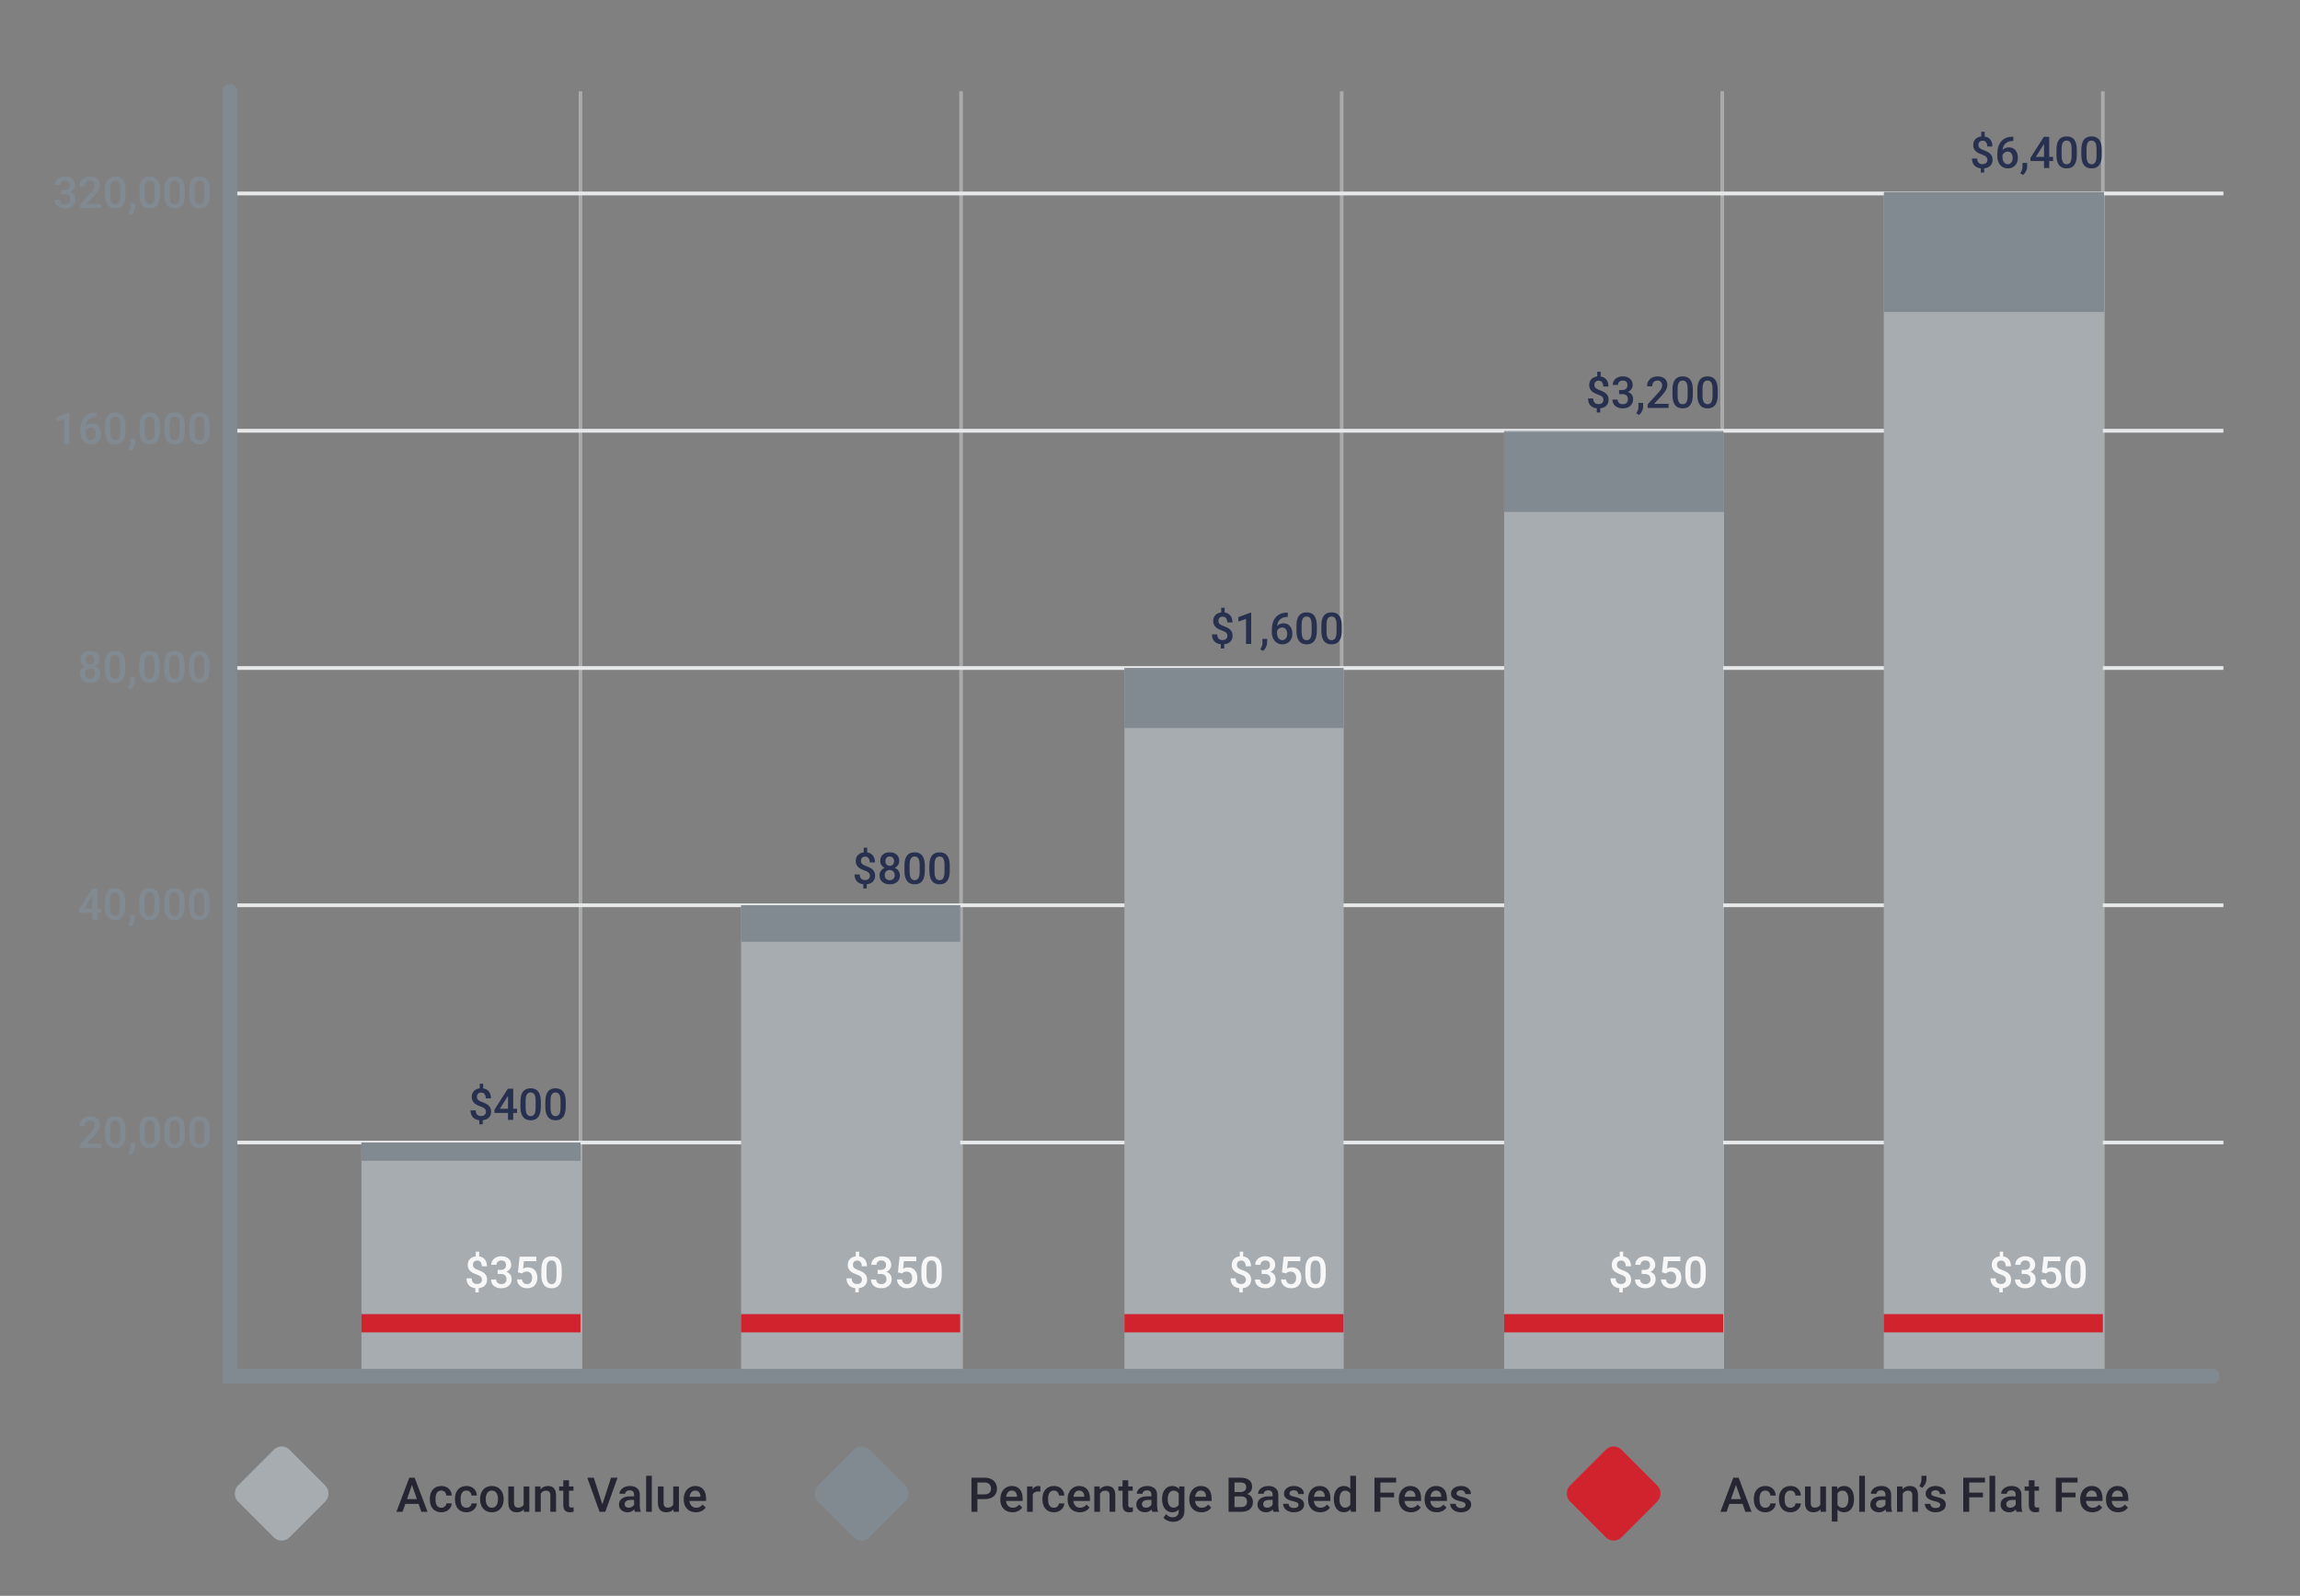 <svg width="575" height="399" viewBox="0 0 575 399" fill="none" xmlns="http://www.w3.org/2000/svg">
<rect x="0" y="0" width="575" height="399" fill="#808080" stroke="none"/>
<path d="M57.5 48.373H555.833" stroke="#E6E8E9" stroke-width="0.913"/>
<path d="M57.5 107.698H555.833" stroke="#E6E8E9" stroke-width="0.913"/>
<path d="M57.5 167.024H555.833" stroke="#E6E8E9" stroke-width="0.913"/>
<path d="M57.5 226.349H555.833" stroke="#E6E8E9" stroke-width="0.913"/>
<path d="M57.5 285.675H555.833" stroke="#E6E8E9" stroke-width="0.913"/>
<g opacity="0.4">
<path d="M57.5 48.373H555.833" stroke="#E6E8E9" stroke-width="0.913"/>
<path d="M57.5 107.698H555.833" stroke="#E6E8E9" stroke-width="0.913"/>
<path d="M57.5 167.024H555.833" stroke="#E6E8E9" stroke-width="0.913"/>
<path d="M57.5 226.349H555.833" stroke="#E6E8E9" stroke-width="0.913"/>
<path d="M57.5 285.675H555.833" stroke="#E6E8E9" stroke-width="0.913"/>
</g>
<g opacity="0.4">
<path d="M145.119 344.087L145.119 22.817" stroke="#E6E8E9" stroke-width="0.913"/>
<path d="M240.268 344.087L240.268 22.817" stroke="#E6E8E9" stroke-width="0.913"/>
<path d="M335.417 344.087L335.417 22.817" stroke="#E6E8E9" stroke-width="0.913"/>
<path d="M430.565 344.087L430.565 22.817" stroke="#E6E8E9" stroke-width="0.913"/>
<path d="M525.714 344.087L525.714 22.817" stroke="#E6E8E9" stroke-width="0.913"/>
</g>
<rect x="70.407" y="360.516" width="18.254" height="18.254" rx="2.738" transform="rotate(45 70.407 360.516)" fill="#A6ACB0"/>
<rect x="215.397" y="360.516" width="18.254" height="18.254" rx="2.738" transform="rotate(45 215.397 360.516)" fill="#828A91"/>
<rect x="403.413" y="360.516" width="18.254" height="18.254" rx="2.738" transform="rotate(45 403.413 360.516)" fill="#D1232D"/>
<path d="M57.5 22.817V344.087H553.095" stroke="#828A91" stroke-width="3.651" stroke-linecap="round"/>
<path d="M104.643 376.014H101.338L100.646 378H99.106L102.328 369.469H103.658L106.887 378H105.34L104.643 376.014ZM101.754 374.818H104.227L102.99 371.279L101.754 374.818ZM110.326 376.98C110.682 376.98 110.977 376.877 111.211 376.67C111.445 376.463 111.57 376.207 111.586 375.902H112.928C112.912 376.297 112.789 376.666 112.559 377.01C112.328 377.35 112.016 377.619 111.621 377.818C111.227 378.018 110.801 378.117 110.344 378.117C109.457 378.117 108.754 377.83 108.234 377.256C107.715 376.682 107.455 375.889 107.455 374.877V374.73C107.455 373.766 107.713 372.994 108.229 372.416C108.744 371.834 109.447 371.543 110.338 371.543C111.092 371.543 111.705 371.764 112.178 372.205C112.654 372.643 112.904 373.219 112.928 373.934H111.586C111.57 373.57 111.445 373.271 111.211 373.037C110.98 372.803 110.686 372.686 110.326 372.686C109.865 372.686 109.51 372.853 109.26 373.189C109.01 373.521 108.883 374.027 108.879 374.707V374.936C108.879 375.623 109.002 376.137 109.248 376.477C109.498 376.812 109.857 376.98 110.326 376.98ZM116.607 376.98C116.963 376.98 117.258 376.877 117.492 376.67C117.727 376.463 117.852 376.207 117.867 375.902H119.209C119.193 376.297 119.07 376.666 118.84 377.01C118.609 377.35 118.297 377.619 117.902 377.818C117.508 378.018 117.082 378.117 116.625 378.117C115.738 378.117 115.035 377.83 114.516 377.256C113.996 376.682 113.736 375.889 113.736 374.877V374.73C113.736 373.766 113.994 372.994 114.51 372.416C115.025 371.834 115.729 371.543 116.619 371.543C117.373 371.543 117.986 371.764 118.459 372.205C118.936 372.643 119.186 373.219 119.209 373.934H117.867C117.852 373.57 117.727 373.271 117.492 373.037C117.262 372.803 116.967 372.686 116.607 372.686C116.146 372.686 115.791 372.853 115.541 373.189C115.291 373.521 115.164 374.027 115.16 374.707V374.936C115.16 375.623 115.283 376.137 115.529 376.477C115.779 376.812 116.139 376.98 116.607 376.98ZM120.018 374.771C120.018 374.15 120.141 373.592 120.387 373.096C120.633 372.596 120.979 372.213 121.424 371.947C121.869 371.678 122.381 371.543 122.959 371.543C123.814 371.543 124.508 371.818 125.039 372.369C125.574 372.92 125.863 373.65 125.906 374.561L125.912 374.895C125.912 375.52 125.791 376.078 125.549 376.57C125.311 377.062 124.967 377.443 124.518 377.713C124.072 377.982 123.557 378.117 122.971 378.117C122.076 378.117 121.359 377.82 120.82 377.227C120.285 376.629 120.018 375.834 120.018 374.842V374.771ZM121.441 374.895C121.441 375.547 121.576 376.059 121.846 376.43C122.115 376.797 122.49 376.98 122.971 376.98C123.451 376.98 123.824 376.793 124.09 376.418C124.359 376.043 124.494 375.494 124.494 374.771C124.494 374.131 124.355 373.623 124.078 373.248C123.805 372.873 123.432 372.686 122.959 372.686C122.494 372.686 122.125 372.871 121.852 373.242C121.578 373.609 121.441 374.16 121.441 374.895ZM130.957 377.379C130.539 377.871 129.945 378.117 129.176 378.117C128.488 378.117 127.967 377.916 127.611 377.514C127.26 377.111 127.084 376.529 127.084 375.768V371.66H128.508V375.75C128.508 376.555 128.842 376.957 129.51 376.957C130.201 376.957 130.668 376.709 130.91 376.213V371.66H132.334V378H130.992L130.957 377.379ZM135.105 371.66L135.146 372.393C135.615 371.826 136.23 371.543 136.992 371.543C138.312 371.543 138.984 372.299 139.008 373.811V378H137.584V373.893C137.584 373.49 137.496 373.193 137.32 373.002C137.148 372.807 136.865 372.709 136.471 372.709C135.896 372.709 135.469 372.969 135.188 373.488V378H133.764V371.66H135.105ZM142.248 370.119V371.66H143.367V372.715H142.248V376.254C142.248 376.496 142.295 376.672 142.389 376.781C142.486 376.887 142.658 376.939 142.904 376.939C143.068 376.939 143.234 376.92 143.402 376.881V377.982C143.078 378.072 142.766 378.117 142.465 378.117C141.371 378.117 140.824 377.514 140.824 376.307V372.715H139.781V371.66H140.824V370.119H142.248ZM150.592 376.143L152.76 369.469H154.389L151.318 378H149.883L146.824 369.469H148.447L150.592 376.143ZM158.736 378C158.674 377.879 158.619 377.682 158.572 377.408C158.119 377.881 157.564 378.117 156.908 378.117C156.271 378.117 155.752 377.936 155.35 377.572C154.947 377.209 154.746 376.76 154.746 376.225C154.746 375.549 154.996 375.031 155.496 374.672C156 374.309 156.719 374.127 157.652 374.127H158.525V373.711C158.525 373.383 158.434 373.121 158.25 372.926C158.066 372.727 157.787 372.627 157.412 372.627C157.088 372.627 156.822 372.709 156.615 372.873C156.408 373.033 156.305 373.238 156.305 373.488H154.881C154.881 373.141 154.996 372.816 155.227 372.516C155.457 372.211 155.77 371.973 156.164 371.801C156.562 371.629 157.006 371.543 157.494 371.543C158.236 371.543 158.828 371.73 159.27 372.105C159.711 372.477 159.938 373 159.949 373.676V376.535C159.949 377.105 160.029 377.561 160.189 377.9V378H158.736ZM157.172 376.975C157.453 376.975 157.717 376.906 157.963 376.77C158.213 376.633 158.4 376.449 158.525 376.219V375.023H157.758C157.23 375.023 156.834 375.115 156.568 375.299C156.303 375.482 156.17 375.742 156.17 376.078C156.17 376.352 156.26 376.57 156.439 376.734C156.623 376.895 156.867 376.975 157.172 376.975ZM162.955 378H161.531V369H162.955V378ZM168.352 377.379C167.934 377.871 167.34 378.117 166.57 378.117C165.883 378.117 165.361 377.916 165.006 377.514C164.654 377.111 164.479 376.529 164.479 375.768V371.66H165.902V375.75C165.902 376.555 166.236 376.957 166.904 376.957C167.596 376.957 168.062 376.709 168.305 376.213V371.66H169.729V378H168.387L168.352 377.379ZM173.971 378.117C173.068 378.117 172.336 377.834 171.773 377.268C171.215 376.697 170.936 375.939 170.936 374.994V374.818C170.936 374.186 171.057 373.621 171.299 373.125C171.545 372.625 171.889 372.236 172.33 371.959C172.771 371.682 173.264 371.543 173.807 371.543C174.67 371.543 175.336 371.818 175.805 372.369C176.277 372.92 176.514 373.699 176.514 374.707V375.281H172.371C172.414 375.805 172.588 376.219 172.893 376.523C173.201 376.828 173.588 376.98 174.053 376.98C174.705 376.98 175.236 376.717 175.646 376.189L176.414 376.922C176.16 377.301 175.82 377.596 175.395 377.807C174.973 378.014 174.498 378.117 173.971 378.117ZM173.801 372.686C173.41 372.686 173.094 372.822 172.852 373.096C172.613 373.369 172.461 373.75 172.395 374.238H175.107V374.133C175.076 373.656 174.949 373.297 174.727 373.055C174.504 372.809 174.195 372.686 173.801 372.686Z" fill="#252631"/>
<path d="M244.35 374.83V378H242.867V369.469H246.131C247.084 369.469 247.84 369.717 248.398 370.213C248.961 370.709 249.242 371.365 249.242 372.182C249.242 373.018 248.967 373.668 248.416 374.133C247.869 374.598 247.102 374.83 246.113 374.83H244.35ZM244.35 373.641H246.131C246.658 373.641 247.061 373.518 247.338 373.271C247.615 373.021 247.754 372.662 247.754 372.193C247.754 371.732 247.613 371.365 247.332 371.092C247.051 370.814 246.664 370.672 246.172 370.664H244.35V373.641ZM253.115 378.117C252.213 378.117 251.48 377.834 250.918 377.268C250.359 376.697 250.08 375.939 250.08 374.994V374.818C250.08 374.186 250.201 373.621 250.443 373.125C250.689 372.625 251.033 372.236 251.475 371.959C251.916 371.682 252.408 371.543 252.951 371.543C253.814 371.543 254.48 371.818 254.949 372.369C255.422 372.92 255.658 373.699 255.658 374.707V375.281H251.516C251.559 375.805 251.732 376.219 252.037 376.523C252.346 376.828 252.732 376.98 253.197 376.98C253.85 376.98 254.381 376.717 254.791 376.189L255.559 376.922C255.305 377.301 254.965 377.596 254.539 377.807C254.117 378.014 253.643 378.117 253.115 378.117ZM252.945 372.686C252.555 372.686 252.238 372.822 251.996 373.096C251.758 373.369 251.605 373.75 251.539 374.238H254.252V374.133C254.221 373.656 254.094 373.297 253.871 373.055C253.648 372.809 253.34 372.686 252.945 372.686ZM260.088 372.961C259.9 372.93 259.707 372.914 259.508 372.914C258.855 372.914 258.416 373.164 258.189 373.664V378H256.766V371.66H258.125L258.16 372.369C258.504 371.818 258.98 371.543 259.59 371.543C259.793 371.543 259.961 371.57 260.094 371.625L260.088 372.961ZM263.475 376.98C263.83 376.98 264.125 376.877 264.359 376.67C264.594 376.463 264.719 376.207 264.734 375.902H266.076C266.061 376.297 265.938 376.666 265.707 377.01C265.477 377.35 265.164 377.619 264.77 377.818C264.375 378.018 263.949 378.117 263.492 378.117C262.605 378.117 261.902 377.83 261.383 377.256C260.863 376.682 260.604 375.889 260.604 374.877V374.73C260.604 373.766 260.861 372.994 261.377 372.416C261.893 371.834 262.596 371.543 263.486 371.543C264.24 371.543 264.854 371.764 265.326 372.205C265.803 372.643 266.053 373.219 266.076 373.934H264.734C264.719 373.57 264.594 373.271 264.359 373.037C264.129 372.803 263.834 372.686 263.475 372.686C263.014 372.686 262.658 372.853 262.408 373.189C262.158 373.521 262.031 374.027 262.027 374.707V374.936C262.027 375.623 262.15 376.137 262.396 376.477C262.646 376.812 263.006 376.98 263.475 376.98ZM269.943 378.117C269.041 378.117 268.309 377.834 267.746 377.268C267.188 376.697 266.908 375.939 266.908 374.994V374.818C266.908 374.186 267.029 373.621 267.271 373.125C267.518 372.625 267.861 372.236 268.303 371.959C268.744 371.682 269.236 371.543 269.779 371.543C270.643 371.543 271.309 371.818 271.777 372.369C272.25 372.92 272.486 373.699 272.486 374.707V375.281H268.344C268.387 375.805 268.561 376.219 268.865 376.523C269.174 376.828 269.561 376.98 270.025 376.98C270.678 376.98 271.209 376.717 271.619 376.189L272.387 376.922C272.133 377.301 271.793 377.596 271.367 377.807C270.945 378.014 270.471 378.117 269.943 378.117ZM269.773 372.686C269.383 372.686 269.066 372.822 268.824 373.096C268.586 373.369 268.434 373.75 268.367 374.238H271.08V374.133C271.049 373.656 270.922 373.297 270.699 373.055C270.477 372.809 270.168 372.686 269.773 372.686ZM274.918 371.66L274.959 372.393C275.428 371.826 276.043 371.543 276.805 371.543C278.125 371.543 278.797 372.299 278.82 373.811V378H277.396V373.893C277.396 373.49 277.309 373.193 277.133 373.002C276.961 372.807 276.678 372.709 276.283 372.709C275.709 372.709 275.281 372.969 275 373.488V378H273.576V371.66H274.918ZM282.061 370.119V371.66H283.18V372.715H282.061V376.254C282.061 376.496 282.107 376.672 282.201 376.781C282.299 376.887 282.471 376.939 282.717 376.939C282.881 376.939 283.047 376.92 283.215 376.881V377.982C282.891 378.072 282.578 378.117 282.277 378.117C281.184 378.117 280.637 377.514 280.637 376.307V372.715H279.594V371.66H280.637V370.119H282.061ZM288.061 378C287.998 377.879 287.943 377.682 287.896 377.408C287.443 377.881 286.889 378.117 286.232 378.117C285.596 378.117 285.076 377.936 284.674 377.572C284.271 377.209 284.07 376.76 284.07 376.225C284.07 375.549 284.32 375.031 284.82 374.672C285.324 374.309 286.043 374.127 286.977 374.127H287.85V373.711C287.85 373.383 287.758 373.121 287.574 372.926C287.391 372.727 287.111 372.627 286.736 372.627C286.412 372.627 286.146 372.709 285.939 372.873C285.732 373.033 285.629 373.238 285.629 373.488H284.205C284.205 373.141 284.32 372.816 284.551 372.516C284.781 372.211 285.094 371.973 285.488 371.801C285.887 371.629 286.33 371.543 286.818 371.543C287.561 371.543 288.152 371.73 288.594 372.105C289.035 372.477 289.262 373 289.273 373.676V376.535C289.273 377.105 289.354 377.561 289.514 377.9V378H288.061ZM286.496 376.975C286.777 376.975 287.041 376.906 287.287 376.77C287.537 376.633 287.725 376.449 287.85 376.219V375.023H287.082C286.555 375.023 286.158 375.115 285.893 375.299C285.627 375.482 285.494 375.742 285.494 376.078C285.494 376.352 285.584 376.57 285.764 376.734C285.947 376.895 286.191 376.975 286.496 376.975ZM290.516 374.783C290.516 373.799 290.746 373.014 291.207 372.428C291.672 371.838 292.287 371.543 293.053 371.543C293.775 371.543 294.344 371.795 294.758 372.299L294.822 371.66H296.105V377.807C296.105 378.639 295.846 379.295 295.326 379.775C294.811 380.256 294.113 380.496 293.234 380.496C292.77 380.496 292.314 380.398 291.869 380.203C291.428 380.012 291.092 379.76 290.861 379.447L291.535 378.592C291.973 379.111 292.512 379.371 293.152 379.371C293.625 379.371 293.998 379.242 294.271 378.984C294.545 378.73 294.682 378.355 294.682 377.859V377.432C294.271 377.889 293.725 378.117 293.041 378.117C292.299 378.117 291.691 377.822 291.219 377.232C290.75 376.643 290.516 375.826 290.516 374.783ZM291.934 374.906C291.934 375.543 292.062 376.045 292.32 376.412C292.582 376.775 292.943 376.957 293.404 376.957C293.979 376.957 294.404 376.711 294.682 376.219V373.43C294.412 372.949 293.99 372.709 293.416 372.709C292.947 372.709 292.582 372.895 292.32 373.266C292.062 373.637 291.934 374.184 291.934 374.906ZM300.365 378.117C299.463 378.117 298.73 377.834 298.168 377.268C297.609 376.697 297.33 375.939 297.33 374.994V374.818C297.33 374.186 297.451 373.621 297.693 373.125C297.939 372.625 298.283 372.236 298.725 371.959C299.166 371.682 299.658 371.543 300.201 371.543C301.064 371.543 301.73 371.818 302.199 372.369C302.672 372.92 302.908 373.699 302.908 374.707V375.281H298.766C298.809 375.805 298.982 376.219 299.287 376.523C299.596 376.828 299.982 376.98 300.447 376.98C301.1 376.98 301.631 376.717 302.041 376.189L302.809 376.922C302.555 377.301 302.215 377.596 301.789 377.807C301.367 378.014 300.893 378.117 300.365 378.117ZM300.195 372.686C299.805 372.686 299.488 372.822 299.246 373.096C299.008 373.369 298.855 373.75 298.789 374.238H301.502V374.133C301.471 373.656 301.344 373.297 301.121 373.055C300.898 372.809 300.59 372.686 300.195 372.686ZM307.145 378V369.469H310.068C311.033 369.469 311.768 369.662 312.271 370.049C312.775 370.436 313.027 371.012 313.027 371.777C313.027 372.168 312.922 372.52 312.711 372.832C312.5 373.145 312.191 373.387 311.785 373.559C312.246 373.684 312.602 373.92 312.852 374.268C313.105 374.611 313.232 375.025 313.232 375.51C313.232 376.311 312.975 376.926 312.459 377.355C311.947 377.785 311.213 378 310.256 378H307.145ZM308.627 374.15V376.816H310.273C310.738 376.816 311.102 376.701 311.363 376.471C311.625 376.24 311.756 375.92 311.756 375.51C311.756 374.623 311.303 374.17 310.396 374.15H308.627ZM308.627 373.061H310.08C310.541 373.061 310.9 372.957 311.158 372.75C311.42 372.539 311.551 372.242 311.551 371.859C311.551 371.437 311.43 371.133 311.188 370.945C310.949 370.758 310.576 370.664 310.068 370.664H308.627V373.061ZM318.365 378C318.303 377.879 318.248 377.682 318.201 377.408C317.748 377.881 317.193 378.117 316.537 378.117C315.9 378.117 315.381 377.936 314.979 377.572C314.576 377.209 314.375 376.76 314.375 376.225C314.375 375.549 314.625 375.031 315.125 374.672C315.629 374.309 316.348 374.127 317.281 374.127H318.154V373.711C318.154 373.383 318.062 373.121 317.879 372.926C317.695 372.727 317.416 372.627 317.041 372.627C316.717 372.627 316.451 372.709 316.244 372.873C316.037 373.033 315.934 373.238 315.934 373.488H314.51C314.51 373.141 314.625 372.816 314.855 372.516C315.086 372.211 315.398 371.973 315.793 371.801C316.191 371.629 316.635 371.543 317.123 371.543C317.865 371.543 318.457 371.73 318.898 372.105C319.34 372.477 319.566 373 319.578 373.676V376.535C319.578 377.105 319.658 377.561 319.818 377.9V378H318.365ZM316.801 376.975C317.082 376.975 317.346 376.906 317.592 376.77C317.842 376.633 318.029 376.449 318.154 376.219V375.023H317.387C316.859 375.023 316.463 375.115 316.197 375.299C315.932 375.482 315.799 375.742 315.799 376.078C315.799 376.352 315.889 376.57 316.068 376.734C316.252 376.895 316.496 376.975 316.801 376.975ZM324.623 376.277C324.623 376.023 324.518 375.83 324.307 375.697C324.1 375.564 323.754 375.447 323.27 375.346C322.785 375.244 322.381 375.115 322.057 374.959C321.346 374.615 320.99 374.117 320.99 373.465C320.99 372.918 321.221 372.461 321.682 372.094C322.143 371.727 322.729 371.543 323.439 371.543C324.197 371.543 324.809 371.73 325.273 372.105C325.742 372.48 325.977 372.967 325.977 373.564H324.553C324.553 373.291 324.451 373.064 324.248 372.885C324.045 372.701 323.775 372.609 323.439 372.609C323.127 372.609 322.871 372.682 322.672 372.826C322.477 372.971 322.379 373.164 322.379 373.406C322.379 373.625 322.471 373.795 322.654 373.916C322.838 374.037 323.209 374.16 323.768 374.285C324.326 374.406 324.764 374.553 325.08 374.725C325.4 374.893 325.637 375.096 325.789 375.334C325.945 375.572 326.023 375.861 326.023 376.201C326.023 376.771 325.787 377.234 325.314 377.59C324.842 377.941 324.223 378.117 323.457 378.117C322.938 378.117 322.475 378.023 322.068 377.836C321.662 377.648 321.346 377.391 321.119 377.062C320.893 376.734 320.779 376.381 320.779 376.002H322.162C322.182 376.338 322.309 376.598 322.543 376.781C322.777 376.961 323.088 377.051 323.475 377.051C323.85 377.051 324.135 376.98 324.33 376.84C324.525 376.695 324.623 376.508 324.623 376.277ZM330.061 378.117C329.158 378.117 328.426 377.834 327.863 377.268C327.305 376.697 327.025 375.939 327.025 374.994V374.818C327.025 374.186 327.146 373.621 327.389 373.125C327.635 372.625 327.979 372.236 328.42 371.959C328.861 371.682 329.354 371.543 329.896 371.543C330.76 371.543 331.426 371.818 331.895 372.369C332.367 372.92 332.604 373.699 332.604 374.707V375.281H328.461C328.504 375.805 328.678 376.219 328.982 376.523C329.291 376.828 329.678 376.98 330.143 376.98C330.795 376.98 331.326 376.717 331.736 376.189L332.504 376.922C332.25 377.301 331.91 377.596 331.484 377.807C331.062 378.014 330.588 378.117 330.061 378.117ZM329.891 372.686C329.5 372.686 329.184 372.822 328.941 373.096C328.703 373.369 328.551 373.75 328.484 374.238H331.197V374.133C331.166 373.656 331.039 373.297 330.816 373.055C330.594 372.809 330.285 372.686 329.891 372.686ZM333.447 374.783C333.447 373.807 333.674 373.023 334.127 372.434C334.58 371.84 335.188 371.543 335.949 371.543C336.621 371.543 337.164 371.777 337.578 372.246V369H339.002V378H337.713L337.643 377.344C337.217 377.859 336.648 378.117 335.938 378.117C335.195 378.117 334.594 377.818 334.133 377.221C333.676 376.623 333.447 375.811 333.447 374.783ZM334.871 374.906C334.871 375.551 334.994 376.055 335.24 376.418C335.49 376.777 335.844 376.957 336.301 376.957C336.883 376.957 337.309 376.697 337.578 376.178V373.471C337.316 372.963 336.895 372.709 336.312 372.709C335.852 372.709 335.496 372.893 335.246 373.26C334.996 373.623 334.871 374.172 334.871 374.906ZM348.529 374.385H345.096V378H343.613V369.469H349.033V370.664H345.096V373.201H348.529V374.385ZM352.736 378.117C351.834 378.117 351.102 377.834 350.539 377.268C349.98 376.697 349.701 375.939 349.701 374.994V374.818C349.701 374.186 349.822 373.621 350.064 373.125C350.311 372.625 350.654 372.236 351.096 371.959C351.537 371.682 352.029 371.543 352.572 371.543C353.436 371.543 354.102 371.818 354.57 372.369C355.043 372.92 355.279 373.699 355.279 374.707V375.281H351.137C351.18 375.805 351.354 376.219 351.658 376.523C351.967 376.828 352.354 376.98 352.818 376.98C353.471 376.98 354.002 376.717 354.412 376.189L355.18 376.922C354.926 377.301 354.586 377.596 354.16 377.807C353.738 378.014 353.264 378.117 352.736 378.117ZM352.566 372.686C352.176 372.686 351.859 372.822 351.617 373.096C351.379 373.369 351.227 373.75 351.16 374.238H353.873V374.133C353.842 373.656 353.715 373.297 353.492 373.055C353.27 372.809 352.961 372.686 352.566 372.686ZM359.182 378.117C358.279 378.117 357.547 377.834 356.984 377.268C356.426 376.697 356.146 375.939 356.146 374.994V374.818C356.146 374.186 356.268 373.621 356.51 373.125C356.756 372.625 357.1 372.236 357.541 371.959C357.982 371.682 358.475 371.543 359.018 371.543C359.881 371.543 360.547 371.818 361.016 372.369C361.488 372.92 361.725 373.699 361.725 374.707V375.281H357.582C357.625 375.805 357.799 376.219 358.104 376.523C358.412 376.828 358.799 376.98 359.264 376.98C359.916 376.98 360.447 376.717 360.857 376.189L361.625 376.922C361.371 377.301 361.031 377.596 360.605 377.807C360.184 378.014 359.709 378.117 359.182 378.117ZM359.012 372.686C358.621 372.686 358.305 372.822 358.062 373.096C357.824 373.369 357.672 373.75 357.605 374.238H360.318V374.133C360.287 373.656 360.16 373.297 359.938 373.055C359.715 372.809 359.406 372.686 359.012 372.686ZM366.389 376.277C366.389 376.023 366.283 375.83 366.072 375.697C365.865 375.564 365.52 375.447 365.035 375.346C364.551 375.244 364.146 375.115 363.822 374.959C363.111 374.615 362.756 374.117 362.756 373.465C362.756 372.918 362.986 372.461 363.447 372.094C363.908 371.727 364.494 371.543 365.205 371.543C365.963 371.543 366.574 371.73 367.039 372.105C367.508 372.48 367.742 372.967 367.742 373.564H366.318C366.318 373.291 366.217 373.064 366.014 372.885C365.811 372.701 365.541 372.609 365.205 372.609C364.893 372.609 364.637 372.682 364.438 372.826C364.242 372.971 364.145 373.164 364.145 373.406C364.145 373.625 364.236 373.795 364.42 373.916C364.604 374.037 364.975 374.16 365.533 374.285C366.092 374.406 366.529 374.553 366.846 374.725C367.166 374.893 367.402 375.096 367.555 375.334C367.711 375.572 367.789 375.861 367.789 376.201C367.789 376.771 367.553 377.234 367.08 377.59C366.607 377.941 365.988 378.117 365.223 378.117C364.703 378.117 364.24 378.023 363.834 377.836C363.428 377.648 363.111 377.391 362.885 377.062C362.658 376.734 362.545 376.381 362.545 376.002H363.928C363.947 376.338 364.074 376.598 364.309 376.781C364.543 376.961 364.854 377.051 365.24 377.051C365.615 377.051 365.9 376.98 366.096 376.84C366.291 376.695 366.389 376.508 366.389 376.277Z" fill="#252631"/>
<path d="M435.643 376.014H432.338L431.646 378H430.105L433.328 369.469H434.658L437.887 378H436.34L435.643 376.014ZM432.754 374.818H435.227L433.99 371.279L432.754 374.818ZM441.326 376.98C441.682 376.98 441.977 376.877 442.211 376.67C442.445 376.463 442.57 376.207 442.586 375.902H443.928C443.912 376.297 443.789 376.666 443.559 377.01C443.328 377.35 443.016 377.619 442.621 377.818C442.227 378.018 441.801 378.117 441.344 378.117C440.457 378.117 439.754 377.83 439.234 377.256C438.715 376.682 438.455 375.889 438.455 374.877V374.73C438.455 373.766 438.713 372.994 439.229 372.416C439.744 371.834 440.447 371.543 441.338 371.543C442.092 371.543 442.705 371.764 443.178 372.205C443.654 372.643 443.904 373.219 443.928 373.934H442.586C442.57 373.57 442.445 373.271 442.211 373.037C441.98 372.803 441.686 372.686 441.326 372.686C440.865 372.686 440.51 372.853 440.26 373.189C440.01 373.521 439.883 374.027 439.879 374.707V374.936C439.879 375.623 440.002 376.137 440.248 376.477C440.498 376.812 440.857 376.98 441.326 376.98ZM447.607 376.98C447.963 376.98 448.258 376.877 448.492 376.67C448.727 376.463 448.852 376.207 448.867 375.902H450.209C450.193 376.297 450.07 376.666 449.84 377.01C449.609 377.35 449.297 377.619 448.902 377.818C448.508 378.018 448.082 378.117 447.625 378.117C446.738 378.117 446.035 377.83 445.516 377.256C444.996 376.682 444.736 375.889 444.736 374.877V374.73C444.736 373.766 444.994 372.994 445.51 372.416C446.025 371.834 446.729 371.543 447.619 371.543C448.373 371.543 448.986 371.764 449.459 372.205C449.936 372.643 450.186 373.219 450.209 373.934H448.867C448.852 373.57 448.727 373.271 448.492 373.037C448.262 372.803 447.967 372.686 447.607 372.686C447.146 372.686 446.791 372.853 446.541 373.189C446.291 373.521 446.164 374.027 446.16 374.707V374.936C446.16 375.623 446.283 376.137 446.529 376.477C446.779 376.812 447.139 376.98 447.607 376.98ZM455.125 377.379C454.707 377.871 454.113 378.117 453.344 378.117C452.656 378.117 452.135 377.916 451.779 377.514C451.428 377.111 451.252 376.529 451.252 375.768V371.66H452.676V375.75C452.676 376.555 453.01 376.957 453.678 376.957C454.369 376.957 454.836 376.709 455.078 376.213V371.66H456.502V378H455.16L455.125 377.379ZM463.504 374.895C463.504 375.875 463.281 376.658 462.836 377.244C462.391 377.826 461.793 378.117 461.043 378.117C460.348 378.117 459.791 377.889 459.373 377.432V380.437H457.949V371.66H459.262L459.32 372.305C459.738 371.797 460.307 371.543 461.025 371.543C461.799 371.543 462.404 371.832 462.842 372.41C463.283 372.984 463.504 373.783 463.504 374.807V374.895ZM462.086 374.771C462.086 374.139 461.959 373.637 461.705 373.266C461.455 372.895 461.096 372.709 460.627 372.709C460.045 372.709 459.627 372.949 459.373 373.43V376.242C459.631 376.734 460.053 376.98 460.639 376.98C461.092 376.98 461.445 376.799 461.699 376.436C461.957 376.068 462.086 375.514 462.086 374.771ZM466.229 378H464.805V369H466.229V378ZM471.572 378C471.51 377.879 471.455 377.682 471.408 377.408C470.955 377.881 470.4 378.117 469.744 378.117C469.107 378.117 468.588 377.936 468.186 377.572C467.783 377.209 467.582 376.76 467.582 376.225C467.582 375.549 467.832 375.031 468.332 374.672C468.836 374.309 469.555 374.127 470.488 374.127H471.361V373.711C471.361 373.383 471.27 373.121 471.086 372.926C470.902 372.727 470.623 372.627 470.248 372.627C469.924 372.627 469.658 372.709 469.451 372.873C469.244 373.033 469.141 373.238 469.141 373.488H467.717C467.717 373.141 467.832 372.816 468.062 372.516C468.293 372.211 468.605 371.973 469 371.801C469.398 371.629 469.842 371.543 470.33 371.543C471.072 371.543 471.664 371.73 472.105 372.105C472.547 372.477 472.773 373 472.785 373.676V376.535C472.785 377.105 472.865 377.561 473.025 377.9V378H471.572ZM470.008 376.975C470.289 376.975 470.553 376.906 470.799 376.77C471.049 376.633 471.236 376.449 471.361 376.219V375.023H470.594C470.066 375.023 469.67 375.115 469.404 375.299C469.139 375.482 469.006 375.742 469.006 376.078C469.006 376.352 469.096 376.57 469.275 376.734C469.459 376.895 469.703 376.975 470.008 376.975ZM475.598 371.66L475.639 372.393C476.107 371.826 476.723 371.543 477.484 371.543C478.805 371.543 479.477 372.299 479.5 373.811V378H478.076V373.893C478.076 373.49 477.988 373.193 477.812 373.002C477.641 372.807 477.357 372.709 476.963 372.709C476.389 372.709 475.961 372.969 475.68 373.488V378H474.256V371.66H475.598ZM480.549 372L479.822 371.549C480.174 371.037 480.355 370.496 480.367 369.926V369H481.615V369.809C481.615 370.211 481.512 370.617 481.305 371.027C481.102 371.434 480.85 371.758 480.549 372ZM485.049 376.277C485.049 376.023 484.943 375.83 484.732 375.697C484.525 375.564 484.18 375.447 483.695 375.346C483.211 375.244 482.807 375.115 482.482 374.959C481.771 374.615 481.416 374.117 481.416 373.465C481.416 372.918 481.646 372.461 482.107 372.094C482.568 371.727 483.154 371.543 483.865 371.543C484.623 371.543 485.234 371.73 485.699 372.105C486.168 372.48 486.402 372.967 486.402 373.564H484.979C484.979 373.291 484.877 373.064 484.674 372.885C484.471 372.701 484.201 372.609 483.865 372.609C483.553 372.609 483.297 372.682 483.098 372.826C482.902 372.971 482.805 373.164 482.805 373.406C482.805 373.625 482.896 373.795 483.08 373.916C483.264 374.037 483.635 374.16 484.193 374.285C484.752 374.406 485.189 374.553 485.506 374.725C485.826 374.893 486.062 375.096 486.215 375.334C486.371 375.572 486.449 375.861 486.449 376.201C486.449 376.771 486.213 377.234 485.74 377.59C485.268 377.941 484.648 378.117 483.883 378.117C483.363 378.117 482.9 378.023 482.494 377.836C482.088 377.648 481.771 377.391 481.545 377.062C481.318 376.734 481.205 376.381 481.205 376.002H482.588C482.607 376.338 482.734 376.598 482.969 376.781C483.203 376.961 483.514 377.051 483.9 377.051C484.275 377.051 484.561 376.98 484.756 376.84C484.951 376.695 485.049 376.508 485.049 376.277ZM495.736 374.385H492.303V378H490.82V369.469H496.24V370.664H492.303V373.201H495.736V374.385ZM498.795 378H497.371V369H498.795V378ZM504.139 378C504.076 377.879 504.021 377.682 503.975 377.408C503.521 377.881 502.967 378.117 502.311 378.117C501.674 378.117 501.154 377.936 500.752 377.572C500.35 377.209 500.148 376.76 500.148 376.225C500.148 375.549 500.398 375.031 500.898 374.672C501.402 374.309 502.121 374.127 503.055 374.127H503.928V373.711C503.928 373.383 503.836 373.121 503.652 372.926C503.469 372.727 503.189 372.627 502.814 372.627C502.49 372.627 502.225 372.709 502.018 372.873C501.811 373.033 501.707 373.238 501.707 373.488H500.283C500.283 373.141 500.398 372.816 500.629 372.516C500.859 372.211 501.172 371.973 501.566 371.801C501.965 371.629 502.408 371.543 502.896 371.543C503.639 371.543 504.23 371.73 504.672 372.105C505.113 372.477 505.34 373 505.352 373.676V376.535C505.352 377.105 505.432 377.561 505.592 377.9V378H504.139ZM502.574 376.975C502.855 376.975 503.119 376.906 503.365 376.77C503.615 376.633 503.803 376.449 503.928 376.219V375.023H503.16C502.633 375.023 502.236 375.115 501.971 375.299C501.705 375.482 501.572 375.742 501.572 376.078C501.572 376.352 501.662 376.57 501.842 376.734C502.025 376.895 502.27 376.975 502.574 376.975ZM508.627 370.119V371.66H509.746V372.715H508.627V376.254C508.627 376.496 508.674 376.672 508.768 376.781C508.865 376.887 509.037 376.939 509.283 376.939C509.447 376.939 509.613 376.92 509.781 376.881V377.982C509.457 378.072 509.145 378.117 508.844 378.117C507.75 378.117 507.203 377.514 507.203 376.307V372.715H506.16V371.66H507.203V370.119H508.627ZM518.881 374.385H515.447V378H513.965V369.469H519.385V370.664H515.447V373.201H518.881V374.385ZM523.088 378.117C522.186 378.117 521.453 377.834 520.891 377.268C520.332 376.697 520.053 375.939 520.053 374.994V374.818C520.053 374.186 520.174 373.621 520.416 373.125C520.662 372.625 521.006 372.236 521.447 371.959C521.889 371.682 522.381 371.543 522.924 371.543C523.787 371.543 524.453 371.818 524.922 372.369C525.395 372.92 525.631 373.699 525.631 374.707V375.281H521.488C521.531 375.805 521.705 376.219 522.01 376.523C522.318 376.828 522.705 376.98 523.17 376.98C523.822 376.98 524.354 376.717 524.764 376.189L525.531 376.922C525.277 377.301 524.938 377.596 524.512 377.807C524.09 378.014 523.615 378.117 523.088 378.117ZM522.918 372.686C522.527 372.686 522.211 372.822 521.969 373.096C521.73 373.369 521.578 373.75 521.512 374.238H524.225V374.133C524.193 373.656 524.066 373.297 523.844 373.055C523.621 372.809 523.312 372.686 522.918 372.686ZM529.533 378.117C528.631 378.117 527.898 377.834 527.336 377.268C526.777 376.697 526.498 375.939 526.498 374.994V374.818C526.498 374.186 526.619 373.621 526.861 373.125C527.107 372.625 527.451 372.236 527.893 371.959C528.334 371.682 528.826 371.543 529.369 371.543C530.232 371.543 530.898 371.818 531.367 372.369C531.84 372.92 532.076 373.699 532.076 374.707V375.281H527.934C527.977 375.805 528.15 376.219 528.455 376.523C528.764 376.828 529.15 376.98 529.615 376.98C530.268 376.98 530.799 376.717 531.209 376.189L531.977 376.922C531.723 377.301 531.383 377.596 530.957 377.807C530.535 378.014 530.061 378.117 529.533 378.117ZM529.363 372.686C528.973 372.686 528.656 372.822 528.414 373.096C528.176 373.369 528.023 373.75 527.957 374.238H530.67V374.133C530.639 373.656 530.512 373.297 530.289 373.055C530.066 372.809 529.758 372.686 529.363 372.686Z" fill="#252631"/>
<path d="M25.288 287H20.052V286.107L22.646 283.278C23.02 282.861 23.286 282.513 23.442 282.235C23.603 281.953 23.683 281.672 23.683 281.39C23.683 281.019 23.578 280.72 23.368 280.492C23.161 280.264 22.881 280.149 22.528 280.149C22.107 280.149 21.781 280.278 21.549 280.534C21.318 280.791 21.202 281.142 21.202 281.588H19.902C19.902 281.114 20.009 280.688 20.223 280.31C20.441 279.928 20.749 279.632 21.148 279.422C21.551 279.212 22.015 279.107 22.539 279.107C23.294 279.107 23.89 279.297 24.325 279.679C24.763 280.057 24.983 280.581 24.983 281.251C24.983 281.64 24.872 282.048 24.651 282.476C24.434 282.9 24.075 283.383 23.576 283.925L21.672 285.963H25.288V287ZM31.352 283.722C31.352 284.841 31.142 285.686 30.721 286.257C30.304 286.824 29.667 287.107 28.812 287.107C27.97 287.107 27.336 286.831 26.908 286.278C26.484 285.722 26.266 284.9 26.255 283.813V282.465C26.255 281.346 26.464 280.506 26.881 279.946C27.302 279.386 27.942 279.107 28.801 279.107C29.653 279.107 30.288 279.379 30.705 279.925C31.125 280.47 31.341 281.287 31.352 282.374V283.722ZM30.052 282.267C30.052 281.536 29.953 281.002 29.753 280.663C29.553 280.321 29.236 280.149 28.801 280.149C28.377 280.149 28.065 280.312 27.865 280.636C27.666 280.957 27.56 281.46 27.55 282.144V283.909C27.55 284.636 27.651 285.178 27.854 285.535C28.058 285.891 28.377 286.069 28.812 286.069C29.229 286.069 29.537 285.905 29.737 285.577C29.936 285.246 30.042 284.729 30.052 284.027V282.267ZM32.769 288.754L32.069 288.337C32.275 288.013 32.416 287.729 32.491 287.487C32.569 287.248 32.611 287.004 32.614 286.754V285.743H33.785L33.78 286.679C33.776 287.057 33.68 287.435 33.491 287.813C33.306 288.194 33.065 288.508 32.769 288.754ZM39.983 283.722C39.983 284.841 39.773 285.686 39.352 286.257C38.935 286.824 38.299 287.107 37.443 287.107C36.602 287.107 35.967 286.831 35.539 286.278C35.115 285.722 34.898 284.9 34.887 283.813V282.465C34.887 281.346 35.095 280.506 35.513 279.946C35.933 279.386 36.573 279.107 37.432 279.107C38.285 279.107 38.919 279.379 39.336 279.925C39.757 280.47 39.973 281.287 39.983 282.374V283.722ZM38.684 282.267C38.684 281.536 38.584 281.002 38.384 280.663C38.185 280.321 37.867 280.149 37.432 280.149C37.008 280.149 36.696 280.312 36.497 280.636C36.297 280.957 36.192 281.46 36.181 282.144V283.909C36.181 284.636 36.283 285.178 36.486 285.535C36.689 285.891 37.008 286.069 37.443 286.069C37.86 286.069 38.169 285.905 38.368 285.577C38.568 285.246 38.673 284.729 38.684 284.027V282.267ZM46.208 283.722C46.208 284.841 45.998 285.686 45.577 286.257C45.16 286.824 44.524 287.107 43.668 287.107C42.827 287.107 42.192 286.831 41.764 286.278C41.34 285.722 41.122 284.9 41.112 283.813V282.465C41.112 281.346 41.32 280.506 41.737 279.946C42.158 279.386 42.798 279.107 43.657 279.107C44.509 279.107 45.144 279.379 45.561 279.925C45.982 280.47 46.197 281.287 46.208 282.374V283.722ZM44.909 282.267C44.909 281.536 44.809 281.002 44.609 280.663C44.41 280.321 44.092 280.149 43.657 280.149C43.233 280.149 42.921 280.312 42.721 280.636C42.522 280.957 42.417 281.46 42.406 282.144V283.909C42.406 284.636 42.508 285.178 42.711 285.535C42.914 285.891 43.233 286.069 43.668 286.069C44.085 286.069 44.394 285.905 44.593 285.577C44.793 285.246 44.898 284.729 44.909 284.027V282.267ZM52.433 283.722C52.433 284.841 52.223 285.686 51.802 286.257C51.385 286.824 50.749 287.107 49.893 287.107C49.051 287.107 48.417 286.831 47.989 286.278C47.565 285.722 47.347 284.9 47.337 283.813V282.465C47.337 281.346 47.545 280.506 47.962 279.946C48.383 279.386 49.023 279.107 49.882 279.107C50.734 279.107 51.369 279.379 51.786 279.925C52.207 280.47 52.422 281.287 52.433 282.374V283.722ZM51.134 282.267C51.134 281.536 51.034 281.002 50.834 280.663C50.635 280.321 50.317 280.149 49.882 280.149C49.458 280.149 49.146 280.312 48.946 280.636C48.747 280.957 48.642 281.46 48.631 282.144V283.909C48.631 284.636 48.732 285.178 48.936 285.535C49.139 285.891 49.458 286.069 49.893 286.069C50.31 286.069 50.618 285.905 50.818 285.577C51.018 285.246 51.123 284.729 51.134 284.027V282.267Z" fill="#828A91"/>
<path d="M24.384 227.185H25.352V228.228H24.384V229.96H23.085V228.228H19.721L19.684 227.436L23.042 222.174H24.384V227.185ZM21.047 227.185H23.085V223.933L22.988 224.104L21.047 227.185ZM31.288 226.682C31.288 227.802 31.078 228.647 30.657 229.217C30.24 229.784 29.604 230.067 28.748 230.067C27.907 230.067 27.272 229.791 26.844 229.238C26.42 228.682 26.203 227.86 26.192 226.773V225.425C26.192 224.306 26.401 223.466 26.818 222.906C27.238 222.347 27.878 222.067 28.738 222.067C29.59 222.067 30.224 222.34 30.641 222.885C31.062 223.431 31.278 224.247 31.288 225.334V226.682ZM29.989 225.227C29.989 224.497 29.889 223.962 29.689 223.623C29.49 223.281 29.172 223.11 28.738 223.11C28.313 223.11 28.001 223.272 27.802 223.596C27.602 223.917 27.497 224.42 27.486 225.104V226.869C27.486 227.597 27.588 228.138 27.791 228.495C27.994 228.852 28.313 229.03 28.748 229.03C29.165 229.03 29.474 228.866 29.673 228.538C29.873 228.206 29.978 227.689 29.989 226.987V225.227ZM32.706 231.714L32.005 231.297C32.212 230.973 32.353 230.689 32.428 230.447C32.506 230.208 32.547 229.964 32.55 229.714V228.704H33.722L33.716 229.639C33.713 230.017 33.617 230.395 33.428 230.773C33.242 231.155 33.002 231.468 32.706 231.714ZM39.92 226.682C39.92 227.802 39.709 228.647 39.289 229.217C38.872 229.784 38.235 230.067 37.38 230.067C36.538 230.067 35.904 229.791 35.476 229.238C35.051 228.682 34.834 227.86 34.823 226.773V225.425C34.823 224.306 35.032 223.466 35.449 222.906C35.87 222.347 36.51 222.067 37.369 222.067C38.221 222.067 38.856 222.34 39.273 222.885C39.693 223.431 39.909 224.247 39.92 225.334V226.682ZM38.62 225.227C38.62 224.497 38.52 223.962 38.321 223.623C38.121 223.281 37.804 223.11 37.369 223.11C36.945 223.11 36.633 223.272 36.433 223.596C36.233 223.917 36.128 224.42 36.117 225.104V226.869C36.117 227.597 36.219 228.138 36.422 228.495C36.626 228.852 36.945 229.03 37.38 229.03C37.797 229.03 38.105 228.866 38.305 228.538C38.504 228.206 38.61 227.689 38.62 226.987V225.227ZM46.145 226.682C46.145 227.802 45.934 228.647 45.514 229.217C45.096 229.784 44.46 230.067 43.605 230.067C42.763 230.067 42.129 229.791 41.701 229.238C41.276 228.682 41.059 227.86 41.048 226.773V225.425C41.048 224.306 41.257 223.466 41.674 222.906C42.095 222.347 42.735 222.067 43.594 222.067C44.446 222.067 45.081 222.34 45.498 222.885C45.918 223.431 46.134 224.247 46.145 225.334V226.682ZM44.845 225.227C44.845 224.497 44.745 223.962 44.546 223.623C44.346 223.281 44.029 223.11 43.594 223.11C43.169 223.11 42.858 223.272 42.658 223.596C42.458 223.917 42.353 224.42 42.342 225.104V226.869C42.342 227.597 42.444 228.138 42.647 228.495C42.85 228.852 43.169 229.03 43.605 229.03C44.022 229.03 44.33 228.866 44.53 228.538C44.729 228.206 44.834 227.689 44.845 226.987V225.227ZM52.37 226.682C52.37 227.802 52.159 228.647 51.739 229.217C51.321 229.784 50.685 230.067 49.829 230.067C48.988 230.067 48.353 229.791 47.925 229.238C47.501 228.682 47.284 227.86 47.273 226.773V225.425C47.273 224.306 47.482 223.466 47.899 222.906C48.319 222.347 48.959 222.067 49.819 222.067C50.671 222.067 51.305 222.34 51.722 222.885C52.143 223.431 52.359 224.247 52.37 225.334V226.682ZM51.07 225.227C51.07 224.497 50.97 223.962 50.771 223.623C50.571 223.281 50.254 223.11 49.819 223.11C49.394 223.11 49.083 223.272 48.883 223.596C48.683 223.917 48.578 224.42 48.567 225.104V226.869C48.567 227.597 48.669 228.138 48.872 228.495C49.075 228.852 49.394 229.03 49.829 229.03C50.246 229.03 50.555 228.866 50.755 228.538C50.954 228.206 51.059 227.689 51.07 226.987V225.227Z" fill="#828A91"/>
<path d="M24.892 164.902C24.892 165.283 24.794 165.624 24.598 165.923C24.402 166.219 24.135 166.453 23.796 166.624C24.203 166.813 24.515 167.071 24.732 167.399C24.953 167.727 25.064 168.098 25.064 168.512C25.064 169.196 24.832 169.74 24.368 170.143C23.905 170.542 23.288 170.742 22.518 170.742C21.744 170.742 21.124 170.54 20.657 170.138C20.193 169.735 19.962 169.193 19.962 168.512C19.962 168.095 20.072 167.72 20.293 167.389C20.514 167.057 20.825 166.802 21.224 166.624C20.889 166.453 20.623 166.219 20.427 165.923C20.234 165.624 20.138 165.283 20.138 164.902C20.138 164.239 20.352 163.713 20.78 163.324C21.208 162.936 21.785 162.741 22.513 162.741C23.244 162.741 23.823 162.936 24.251 163.324C24.678 163.713 24.892 164.239 24.892 164.902ZM23.764 168.448C23.764 168.063 23.648 167.752 23.416 167.517C23.188 167.278 22.885 167.159 22.507 167.159C22.129 167.159 21.826 167.276 21.598 167.512C21.373 167.747 21.261 168.059 21.261 168.448C21.261 168.829 21.372 169.134 21.593 169.362C21.817 169.59 22.126 169.704 22.518 169.704C22.91 169.704 23.215 169.594 23.432 169.373C23.654 169.152 23.764 168.843 23.764 168.448ZM23.598 164.95C23.598 164.611 23.5 164.333 23.304 164.116C23.108 163.895 22.844 163.784 22.513 163.784C22.181 163.784 21.919 163.889 21.727 164.1C21.534 164.307 21.438 164.59 21.438 164.95C21.438 165.307 21.534 165.59 21.727 165.8C21.922 166.011 22.186 166.116 22.518 166.116C22.849 166.116 23.111 166.011 23.304 165.8C23.5 165.59 23.598 165.307 23.598 164.95ZM31.288 167.357C31.288 168.476 31.078 169.321 30.657 169.892C30.24 170.458 29.604 170.742 28.748 170.742C27.907 170.742 27.272 170.466 26.844 169.913C26.42 169.357 26.203 168.535 26.192 167.448V166.1C26.192 164.98 26.401 164.141 26.818 163.581C27.238 163.021 27.878 162.741 28.738 162.741C29.59 162.741 30.224 163.014 30.641 163.56C31.062 164.105 31.278 164.922 31.288 166.009V167.357ZM29.989 165.902C29.989 165.171 29.889 164.636 29.689 164.298C29.49 163.955 29.172 163.784 28.738 163.784C28.313 163.784 28.001 163.947 27.802 164.271C27.602 164.592 27.497 165.095 27.486 165.779V167.544C27.486 168.271 27.588 168.813 27.791 169.17C27.994 169.526 28.313 169.704 28.748 169.704C29.165 169.704 29.474 169.54 29.673 169.212C29.873 168.881 29.978 168.364 29.989 167.661V165.902ZM32.706 172.389L32.005 171.972C32.212 171.647 32.353 171.364 32.428 171.122C32.506 170.883 32.547 170.638 32.55 170.389V169.378H33.722L33.716 170.314C33.713 170.692 33.617 171.07 33.428 171.448C33.242 171.829 33.002 172.143 32.706 172.389ZM39.92 167.357C39.92 168.476 39.709 169.321 39.289 169.892C38.872 170.458 38.235 170.742 37.38 170.742C36.538 170.742 35.904 170.466 35.476 169.913C35.051 169.357 34.834 168.535 34.823 167.448V166.1C34.823 164.98 35.032 164.141 35.449 163.581C35.87 163.021 36.51 162.741 37.369 162.741C38.221 162.741 38.856 163.014 39.273 163.56C39.693 164.105 39.909 164.922 39.92 166.009V167.357ZM38.62 165.902C38.62 165.171 38.52 164.636 38.321 164.298C38.121 163.955 37.804 163.784 37.369 163.784C36.945 163.784 36.633 163.947 36.433 164.271C36.233 164.592 36.128 165.095 36.117 165.779V167.544C36.117 168.271 36.219 168.813 36.422 169.17C36.626 169.526 36.945 169.704 37.38 169.704C37.797 169.704 38.105 169.54 38.305 169.212C38.504 168.881 38.61 168.364 38.62 167.661V165.902ZM46.145 167.357C46.145 168.476 45.934 169.321 45.514 169.892C45.096 170.458 44.46 170.742 43.605 170.742C42.763 170.742 42.129 170.466 41.701 169.913C41.276 169.357 41.059 168.535 41.048 167.448V166.1C41.048 164.98 41.257 164.141 41.674 163.581C42.095 163.021 42.735 162.741 43.594 162.741C44.446 162.741 45.081 163.014 45.498 163.56C45.918 164.105 46.134 164.922 46.145 166.009V167.357ZM44.845 165.902C44.845 165.171 44.745 164.636 44.546 164.298C44.346 163.955 44.029 163.784 43.594 163.784C43.169 163.784 42.858 163.947 42.658 164.271C42.458 164.592 42.353 165.095 42.342 165.779V167.544C42.342 168.271 42.444 168.813 42.647 169.17C42.85 169.526 43.169 169.704 43.605 169.704C44.022 169.704 44.33 169.54 44.53 169.212C44.729 168.881 44.834 168.364 44.845 167.661V165.902ZM52.37 167.357C52.37 168.476 52.159 169.321 51.739 169.892C51.321 170.458 50.685 170.742 49.829 170.742C48.988 170.742 48.353 170.466 47.925 169.913C47.501 169.357 47.284 168.535 47.273 167.448V166.1C47.273 164.98 47.482 164.141 47.899 163.581C48.319 163.021 48.959 162.741 49.819 162.741C50.671 162.741 51.305 163.014 51.722 163.56C52.143 164.105 52.359 164.922 52.37 166.009V167.357ZM51.07 165.902C51.07 165.171 50.97 164.636 50.771 164.298C50.571 163.955 50.254 163.784 49.819 163.784C49.394 163.784 49.083 163.947 48.883 164.271C48.683 164.592 48.578 165.095 48.567 165.779V167.544C48.567 168.271 48.669 168.813 48.872 169.17C49.075 169.526 49.394 169.704 49.829 169.704C50.246 169.704 50.555 169.54 50.755 169.212C50.954 168.881 51.059 168.364 51.07 167.661V165.902Z" fill="#828A91"/>
<path d="M17.346 111H16.052V104.748L14.143 105.401V104.305L17.18 103.187H17.346V111ZM24.095 103.176V104.251H23.934C23.207 104.262 22.626 104.461 22.191 104.85C21.756 105.239 21.498 105.789 21.416 106.502C21.833 106.064 22.366 105.845 23.015 105.845C23.703 105.845 24.245 106.087 24.64 106.572C25.04 107.057 25.239 107.683 25.239 108.449C25.239 109.241 25.006 109.882 24.539 110.374C24.075 110.863 23.466 111.107 22.71 111.107C21.933 111.107 21.302 110.82 20.817 110.246C20.335 109.672 20.095 108.92 20.095 107.989V107.545C20.095 106.18 20.426 105.11 21.089 104.337C21.756 103.563 22.713 103.176 23.961 103.176H24.095ZM22.699 106.893C22.414 106.893 22.152 106.973 21.913 107.134C21.678 107.294 21.505 107.508 21.394 107.775V108.171C21.394 108.749 21.515 109.208 21.758 109.551C22 109.889 22.314 110.059 22.699 110.059C23.084 110.059 23.389 109.914 23.614 109.626C23.838 109.337 23.951 108.957 23.951 108.487C23.951 108.016 23.836 107.633 23.608 107.337C23.38 107.041 23.077 106.893 22.699 106.893ZM31.352 107.722C31.352 108.841 31.142 109.686 30.721 110.257C30.304 110.824 29.667 111.107 28.812 111.107C27.97 111.107 27.336 110.831 26.908 110.278C26.484 109.722 26.266 108.9 26.255 107.813V106.465C26.255 105.346 26.464 104.506 26.881 103.946C27.302 103.386 27.942 103.107 28.801 103.107C29.653 103.107 30.288 103.379 30.705 103.925C31.125 104.47 31.341 105.287 31.352 106.374V107.722ZM30.052 106.267C30.052 105.536 29.953 105.002 29.753 104.663C29.553 104.321 29.236 104.149 28.801 104.149C28.377 104.149 28.065 104.312 27.865 104.636C27.666 104.957 27.56 105.46 27.55 106.144V107.909C27.55 108.636 27.651 109.178 27.854 109.535C28.058 109.891 28.377 110.069 28.812 110.069C29.229 110.069 29.537 109.905 29.737 109.577C29.936 109.246 30.042 108.729 30.052 108.027V106.267ZM32.769 112.754L32.069 112.337C32.275 112.013 32.416 111.729 32.491 111.487C32.569 111.248 32.611 111.004 32.614 110.754V109.743H33.785L33.78 110.679C33.776 111.057 33.68 111.435 33.491 111.813C33.306 112.194 33.065 112.508 32.769 112.754ZM39.983 107.722C39.983 108.841 39.773 109.686 39.352 110.257C38.935 110.824 38.299 111.107 37.443 111.107C36.602 111.107 35.967 110.831 35.539 110.278C35.115 109.722 34.898 108.9 34.887 107.813V106.465C34.887 105.346 35.095 104.506 35.513 103.946C35.933 103.386 36.573 103.107 37.432 103.107C38.285 103.107 38.919 103.379 39.336 103.925C39.757 104.47 39.973 105.287 39.983 106.374V107.722ZM38.684 106.267C38.684 105.536 38.584 105.002 38.384 104.663C38.185 104.321 37.867 104.149 37.432 104.149C37.008 104.149 36.696 104.312 36.497 104.636C36.297 104.957 36.192 105.46 36.181 106.144V107.909C36.181 108.636 36.283 109.178 36.486 109.535C36.689 109.891 37.008 110.069 37.443 110.069C37.86 110.069 38.169 109.905 38.368 109.577C38.568 109.246 38.673 108.729 38.684 108.027V106.267ZM46.208 107.722C46.208 108.841 45.998 109.686 45.577 110.257C45.16 110.824 44.524 111.107 43.668 111.107C42.827 111.107 42.192 110.831 41.764 110.278C41.34 109.722 41.122 108.9 41.112 107.813V106.465C41.112 105.346 41.32 104.506 41.737 103.946C42.158 103.386 42.798 103.107 43.657 103.107C44.509 103.107 45.144 103.379 45.561 103.925C45.982 104.47 46.197 105.287 46.208 106.374V107.722ZM44.909 106.267C44.909 105.536 44.809 105.002 44.609 104.663C44.41 104.321 44.092 104.149 43.657 104.149C43.233 104.149 42.921 104.312 42.721 104.636C42.522 104.957 42.417 105.46 42.406 106.144V107.909C42.406 108.636 42.508 109.178 42.711 109.535C42.914 109.891 43.233 110.069 43.668 110.069C44.085 110.069 44.394 109.905 44.593 109.577C44.793 109.246 44.898 108.729 44.909 108.027V106.267ZM52.433 107.722C52.433 108.841 52.223 109.686 51.802 110.257C51.385 110.824 50.749 111.107 49.893 111.107C49.051 111.107 48.417 110.831 47.989 110.278C47.565 109.722 47.347 108.9 47.337 107.813V106.465C47.337 105.346 47.545 104.506 47.962 103.946C48.383 103.386 49.023 103.107 49.882 103.107C50.734 103.107 51.369 103.379 51.786 103.925C52.207 104.47 52.422 105.287 52.433 106.374V107.722ZM51.134 106.267C51.134 105.536 51.034 105.002 50.834 104.663C50.635 104.321 50.317 104.149 49.882 104.149C49.458 104.149 49.146 104.312 48.946 104.636C48.747 104.957 48.642 105.46 48.631 106.144V107.909C48.631 108.636 48.732 109.178 48.936 109.535C49.139 109.891 49.458 110.069 49.893 110.069C50.31 110.069 50.618 109.905 50.818 109.577C51.018 109.246 51.123 108.729 51.134 108.027V106.267Z" fill="#828A91"/>
<path d="M15.33 47.513H16.121C16.521 47.51 16.836 47.406 17.068 47.203C17.303 47 17.421 46.706 17.421 46.321C17.421 45.95 17.323 45.663 17.127 45.46C16.934 45.253 16.638 45.149 16.239 45.149C15.889 45.149 15.602 45.251 15.378 45.454C15.153 45.654 15.041 45.916 15.041 46.24H13.742C13.742 45.841 13.847 45.477 14.057 45.149C14.271 44.821 14.567 44.566 14.945 44.385C15.326 44.199 15.752 44.107 16.223 44.107C17 44.107 17.61 44.303 18.052 44.695C18.497 45.084 18.72 45.625 18.72 46.321C18.72 46.67 18.608 47 18.383 47.31C18.162 47.617 17.875 47.848 17.522 48.005C17.95 48.151 18.275 48.381 18.496 48.695C18.72 49.009 18.833 49.383 18.833 49.818C18.833 50.517 18.592 51.073 18.111 51.487C17.633 51.9 17.004 52.107 16.223 52.107C15.474 52.107 14.861 51.907 14.383 51.508C13.905 51.109 13.667 50.578 13.667 49.914H14.966C14.966 50.257 15.08 50.535 15.308 50.749C15.54 50.962 15.85 51.069 16.239 51.069C16.642 51.069 16.959 50.962 17.191 50.749C17.423 50.535 17.538 50.224 17.538 49.818C17.538 49.408 17.417 49.093 17.175 48.871C16.932 48.651 16.572 48.54 16.095 48.54H15.33V47.513ZM25.288 52H20.052V51.107L22.646 48.278C23.02 47.861 23.286 47.513 23.442 47.235C23.603 46.953 23.683 46.672 23.683 46.39C23.683 46.019 23.578 45.72 23.368 45.492C23.161 45.264 22.881 45.149 22.528 45.149C22.107 45.149 21.781 45.278 21.549 45.535C21.318 45.791 21.202 46.142 21.202 46.588H19.902C19.902 46.114 20.009 45.688 20.223 45.31C20.441 44.928 20.749 44.633 21.148 44.422C21.551 44.212 22.015 44.107 22.539 44.107C23.294 44.107 23.89 44.297 24.325 44.679C24.763 45.057 24.983 45.581 24.983 46.251C24.983 46.64 24.872 47.048 24.651 47.476C24.434 47.9 24.075 48.383 23.576 48.925L21.672 50.962H25.288V52ZM31.352 48.722C31.352 49.841 31.142 50.686 30.721 51.257C30.304 51.824 29.667 52.107 28.812 52.107C27.97 52.107 27.336 51.831 26.908 51.278C26.484 50.722 26.266 49.9 26.255 48.813V47.465C26.255 46.346 26.464 45.506 26.881 44.946C27.302 44.386 27.942 44.107 28.801 44.107C29.653 44.107 30.288 44.379 30.705 44.925C31.125 45.47 31.341 46.287 31.352 47.374V48.722ZM30.052 47.267C30.052 46.536 29.953 46.002 29.753 45.663C29.553 45.321 29.236 45.149 28.801 45.149C28.377 45.149 28.065 45.312 27.865 45.636C27.666 45.957 27.56 46.46 27.55 47.144V48.909C27.55 49.636 27.651 50.178 27.854 50.535C28.058 50.891 28.377 51.069 28.812 51.069C29.229 51.069 29.537 50.906 29.737 50.578C29.936 50.246 30.042 49.729 30.052 49.027V47.267ZM32.769 53.754L32.069 53.337C32.275 53.013 32.416 52.729 32.491 52.487C32.569 52.248 32.611 52.004 32.614 51.754V50.743H33.785L33.78 51.679C33.776 52.057 33.68 52.435 33.491 52.813C33.306 53.194 33.065 53.508 32.769 53.754ZM39.983 48.722C39.983 49.841 39.773 50.686 39.352 51.257C38.935 51.824 38.299 52.107 37.443 52.107C36.602 52.107 35.967 51.831 35.539 51.278C35.115 50.722 34.898 49.9 34.887 48.813V47.465C34.887 46.346 35.095 45.506 35.513 44.946C35.933 44.386 36.573 44.107 37.432 44.107C38.285 44.107 38.919 44.379 39.336 44.925C39.757 45.47 39.973 46.287 39.983 47.374V48.722ZM38.684 47.267C38.684 46.536 38.584 46.002 38.384 45.663C38.185 45.321 37.867 45.149 37.432 45.149C37.008 45.149 36.696 45.312 36.497 45.636C36.297 45.957 36.192 46.46 36.181 47.144V48.909C36.181 49.636 36.283 50.178 36.486 50.535C36.689 50.891 37.008 51.069 37.443 51.069C37.86 51.069 38.169 50.906 38.368 50.578C38.568 50.246 38.673 49.729 38.684 49.027V47.267ZM46.208 48.722C46.208 49.841 45.998 50.686 45.577 51.257C45.16 51.824 44.524 52.107 43.668 52.107C42.827 52.107 42.192 51.831 41.764 51.278C41.34 50.722 41.122 49.9 41.112 48.813V47.465C41.112 46.346 41.32 45.506 41.737 44.946C42.158 44.386 42.798 44.107 43.657 44.107C44.509 44.107 45.144 44.379 45.561 44.925C45.982 45.47 46.197 46.287 46.208 47.374V48.722ZM44.909 47.267C44.909 46.536 44.809 46.002 44.609 45.663C44.41 45.321 44.092 45.149 43.657 45.149C43.233 45.149 42.921 45.312 42.721 45.636C42.522 45.957 42.417 46.46 42.406 47.144V48.909C42.406 49.636 42.508 50.178 42.711 50.535C42.914 50.891 43.233 51.069 43.668 51.069C44.085 51.069 44.394 50.906 44.593 50.578C44.793 50.246 44.898 49.729 44.909 49.027V47.267ZM52.433 48.722C52.433 49.841 52.223 50.686 51.802 51.257C51.385 51.824 50.749 52.107 49.893 52.107C49.051 52.107 48.417 51.831 47.989 51.278C47.565 50.722 47.347 49.9 47.337 48.813V47.465C47.337 46.346 47.545 45.506 47.962 44.946C48.383 44.386 49.023 44.107 49.882 44.107C50.734 44.107 51.369 44.379 51.786 44.925C52.207 45.47 52.422 46.287 52.433 47.374V48.722ZM51.134 47.267C51.134 46.536 51.034 46.002 50.834 45.663C50.635 45.321 50.317 45.149 49.882 45.149C49.458 45.149 49.146 45.312 48.946 45.636C48.747 45.957 48.642 46.46 48.631 47.144V48.909C48.631 49.636 48.732 50.178 48.936 50.535C49.139 50.891 49.458 51.069 49.893 51.069C50.31 51.069 50.618 50.906 50.818 50.578C51.018 50.246 51.123 49.729 51.134 49.027V47.267Z" fill="#828A91"/>
<rect x="90.357" y="285.675" width="54.762" height="56.587" fill="#A6ACB0"/>
<rect x="185.278" y="226.349" width="54.762" height="115.913" fill="#A6ACB0"/>
<rect x="281.111" y="167.024" width="54.762" height="175.238" fill="#A6ACB0"/>
<rect x="376.032" y="107.698" width="54.762" height="234.563" fill="#A6ACB0"/>
<rect x="470.952" y="48.373" width="54.762" height="293.889" fill="#A6ACB0"/>
<rect x="185.278" y="226.349" width="54.762" height="9.127" fill="#828A91"/>
<rect x="281.111" y="167.024" width="54.762" height="15" fill="#828A91"/>
<rect x="376" y="108" width="55" height="20" fill="#828A91"/>
<rect x="471" y="48" width="55" height="30" fill="#828A91"/>
<rect x="90.357" y="285.675" width="54.762" height="4.563" fill="#828A91"/>
<rect x="90.357" y="328.571" width="54.762" height="4.563" fill="#D1232D"/>
<rect x="185.278" y="328.571" width="54.762" height="4.563" fill="#D1232D"/>
<rect x="281.111" y="328.571" width="54.762" height="4.563" fill="#D1232D"/>
<rect x="376.032" y="328.571" width="54.762" height="4.563" fill="#D1232D"/>
<rect x="470.952" y="328.571" width="54.762" height="4.563" fill="#D1232D"/>
<path d="M217.48 218.968C217.48 218.665 217.384 218.415 217.192 218.219C216.999 218.019 216.678 217.841 216.229 217.684C215.78 217.524 215.43 217.376 215.181 217.24C214.35 216.795 213.935 216.135 213.935 215.262C213.935 214.67 214.115 214.183 214.475 213.802C214.835 213.42 215.323 213.194 215.94 213.123V211.957H216.796V213.133C217.416 213.222 217.896 213.486 218.234 213.925C218.573 214.36 218.742 214.927 218.742 215.625H217.448C217.448 215.176 217.347 214.823 217.143 214.567C216.944 214.306 216.671 214.176 216.325 214.176C215.983 214.176 215.716 214.269 215.523 214.454C215.33 214.64 215.234 214.905 215.234 215.251C215.234 215.561 215.329 215.811 215.518 216C215.71 216.185 216.035 216.362 216.491 216.529C216.947 216.697 217.306 216.852 217.566 216.994C217.826 217.137 218.045 217.301 218.224 217.486C218.402 217.668 218.539 217.879 218.635 218.118C218.732 218.356 218.78 218.636 218.78 218.957C218.78 219.56 218.594 220.048 218.224 220.422C217.856 220.797 217.343 221.018 216.684 221.086V222.128H215.833V221.091C215.127 221.012 214.584 220.759 214.202 220.332C213.824 219.904 213.635 219.337 213.635 218.631H214.935C214.935 219.08 215.047 219.428 215.272 219.674C215.5 219.92 215.821 220.043 216.234 220.043C216.641 220.043 216.949 219.945 217.159 219.749C217.373 219.553 217.48 219.292 217.48 218.968ZM224.812 215.267C224.812 215.649 224.714 215.989 224.518 216.289C224.322 216.584 224.055 216.818 223.716 216.989C224.122 217.178 224.434 217.437 224.652 217.765C224.873 218.093 224.983 218.463 224.983 218.877C224.983 219.561 224.752 220.105 224.288 220.508C223.825 220.907 223.208 221.107 222.438 221.107C221.664 221.107 221.044 220.906 220.577 220.503C220.113 220.1 219.882 219.558 219.882 218.877C219.882 218.46 219.992 218.085 220.213 217.754C220.434 217.422 220.744 217.167 221.144 216.989C220.808 216.818 220.543 216.584 220.347 216.289C220.154 215.989 220.058 215.649 220.058 215.267C220.058 214.604 220.272 214.078 220.7 213.689C221.128 213.301 221.705 213.107 222.432 213.107C223.163 213.107 223.743 213.301 224.17 213.689C224.598 214.078 224.812 214.604 224.812 215.267ZM223.684 218.813C223.684 218.428 223.568 218.118 223.336 217.882C223.108 217.643 222.805 217.524 222.427 217.524C222.049 217.524 221.746 217.642 221.518 217.877C221.293 218.112 221.181 218.424 221.181 218.813C221.181 219.194 221.292 219.499 221.513 219.727C221.737 219.955 222.046 220.069 222.438 220.069C222.83 220.069 223.135 219.959 223.352 219.738C223.573 219.517 223.684 219.208 223.684 218.813ZM223.518 215.315C223.518 214.977 223.42 214.698 223.224 214.481C223.028 214.26 222.764 214.149 222.432 214.149C222.101 214.149 221.839 214.255 221.646 214.465C221.454 214.672 221.358 214.955 221.358 215.315C221.358 215.672 221.454 215.955 221.646 216.166C221.842 216.376 222.106 216.481 222.438 216.481C222.769 216.481 223.031 216.376 223.224 216.166C223.42 215.955 223.518 215.672 223.518 215.315ZM231.208 217.722C231.208 218.841 230.998 219.686 230.577 220.257C230.16 220.824 229.524 221.107 228.668 221.107C227.827 221.107 227.192 220.831 226.764 220.278C226.34 219.722 226.122 218.9 226.112 217.813V216.465C226.112 215.346 226.32 214.506 226.737 213.946C227.158 213.386 227.798 213.107 228.657 213.107C229.509 213.107 230.144 213.379 230.561 213.925C230.982 214.47 231.198 215.287 231.208 216.374V217.722ZM229.909 216.267C229.909 215.536 229.809 215.002 229.609 214.663C229.41 214.321 229.092 214.149 228.657 214.149C228.233 214.149 227.921 214.312 227.721 214.636C227.522 214.957 227.417 215.46 227.406 216.144V217.909C227.406 218.636 227.508 219.178 227.711 219.535C227.914 219.891 228.233 220.069 228.668 220.069C229.085 220.069 229.394 219.905 229.593 219.577C229.793 219.246 229.898 218.729 229.909 218.027V216.267ZM237.433 217.722C237.433 218.841 237.223 219.686 236.802 220.257C236.385 220.824 235.749 221.107 234.893 221.107C234.052 221.107 233.417 220.831 232.989 220.278C232.565 219.722 232.347 218.9 232.337 217.813V216.465C232.337 215.346 232.545 214.506 232.962 213.946C233.383 213.386 234.023 213.107 234.882 213.107C235.734 213.107 236.369 213.379 236.786 213.925C237.207 214.47 237.422 215.287 237.433 216.374V217.722ZM236.134 216.267C236.134 215.536 236.034 215.002 235.834 214.663C235.634 214.321 235.317 214.149 234.882 214.149C234.458 214.149 234.146 214.312 233.946 214.636C233.747 214.957 233.642 215.46 233.631 216.144V217.909C233.631 218.636 233.732 219.178 233.936 219.535C234.139 219.891 234.458 220.069 234.893 220.069C235.31 220.069 235.618 219.905 235.818 219.577C236.018 219.246 236.123 218.729 236.134 218.027V216.267Z" fill="#27304F"/>
<path d="M121.48 277.968C121.48 277.665 121.384 277.415 121.192 277.219C120.999 277.019 120.678 276.841 120.229 276.684C119.78 276.524 119.43 276.376 119.181 276.24C118.35 275.795 117.935 275.135 117.935 274.262C117.935 273.67 118.115 273.183 118.475 272.802C118.835 272.42 119.323 272.194 119.94 272.123V270.957H120.796V272.133C121.416 272.222 121.896 272.486 122.234 272.925C122.573 273.36 122.742 273.927 122.742 274.625H121.448C121.448 274.176 121.347 273.823 121.143 273.567C120.944 273.306 120.671 273.176 120.325 273.176C119.983 273.176 119.716 273.269 119.523 273.454C119.33 273.64 119.234 273.905 119.234 274.251C119.234 274.561 119.329 274.811 119.518 275C119.71 275.185 120.035 275.362 120.491 275.529C120.947 275.697 121.306 275.852 121.566 275.994C121.826 276.137 122.045 276.301 122.224 276.486C122.402 276.668 122.539 276.879 122.635 277.118C122.732 277.356 122.78 277.636 122.78 277.957C122.78 278.56 122.594 279.048 122.224 279.422C121.856 279.797 121.343 280.018 120.684 280.086V281.128H119.833V280.091C119.127 280.012 118.584 279.759 118.202 279.332C117.824 278.904 117.635 278.337 117.635 277.631H118.935C118.935 278.08 119.047 278.428 119.272 278.674C119.5 278.92 119.821 279.043 120.234 279.043C120.641 279.043 120.949 278.945 121.159 278.749C121.373 278.553 121.48 278.292 121.48 277.968ZM128.304 277.224H129.272V278.267H128.304V280H127.005V278.267H123.641L123.603 277.476L126.962 272.214H128.304V277.224ZM124.967 277.224H127.005V273.973L126.908 274.144L124.967 277.224ZM135.208 276.722C135.208 277.841 134.998 278.686 134.577 279.257C134.16 279.824 133.524 280.107 132.668 280.107C131.827 280.107 131.192 279.831 130.764 279.278C130.34 278.722 130.122 277.9 130.112 276.813V275.465C130.112 274.346 130.32 273.506 130.737 272.946C131.158 272.386 131.798 272.107 132.657 272.107C133.509 272.107 134.144 272.379 134.561 272.925C134.982 273.47 135.198 274.287 135.208 275.374V276.722ZM133.909 275.267C133.909 274.536 133.809 274.002 133.609 273.663C133.41 273.321 133.092 273.149 132.657 273.149C132.233 273.149 131.921 273.312 131.721 273.636C131.522 273.957 131.417 274.46 131.406 275.144V276.909C131.406 277.636 131.508 278.178 131.711 278.535C131.914 278.891 132.233 279.069 132.668 279.069C133.085 279.069 133.394 278.905 133.593 278.577C133.793 278.246 133.898 277.729 133.909 277.027V275.267ZM141.433 276.722C141.433 277.841 141.223 278.686 140.802 279.257C140.385 279.824 139.749 280.107 138.893 280.107C138.052 280.107 137.417 279.831 136.989 279.278C136.565 278.722 136.347 277.9 136.337 276.813V275.465C136.337 274.346 136.545 273.506 136.962 272.946C137.383 272.386 138.023 272.107 138.882 272.107C139.734 272.107 140.369 272.379 140.786 272.925C141.207 273.47 141.422 274.287 141.433 275.374V276.722ZM140.134 275.267C140.134 274.536 140.034 274.002 139.834 273.663C139.634 273.321 139.317 273.149 138.882 273.149C138.458 273.149 138.146 273.312 137.946 273.636C137.747 273.957 137.642 274.46 137.631 275.144V276.909C137.631 277.636 137.732 278.178 137.936 278.535C138.139 278.891 138.458 279.069 138.893 279.069C139.31 279.069 139.618 278.905 139.818 278.577C140.018 278.246 140.123 277.729 140.134 277.027V275.267Z" fill="#27304F"/>
<path d="M120.48 319.968C120.48 319.665 120.384 319.415 120.192 319.219C119.999 319.019 119.678 318.841 119.229 318.684C118.78 318.524 118.43 318.376 118.181 318.24C117.35 317.795 116.935 317.135 116.935 316.262C116.935 315.67 117.115 315.183 117.475 314.802C117.835 314.42 118.323 314.194 118.94 314.123V312.957H119.796V314.133C120.416 314.222 120.896 314.486 121.234 314.925C121.573 315.36 121.742 315.927 121.742 316.625H120.448C120.448 316.176 120.347 315.823 120.143 315.567C119.944 315.306 119.671 315.176 119.325 315.176C118.983 315.176 118.716 315.269 118.523 315.454C118.33 315.64 118.234 315.905 118.234 316.251C118.234 316.561 118.329 316.811 118.518 317C118.71 317.185 119.035 317.362 119.491 317.529C119.947 317.697 120.306 317.852 120.566 317.994C120.826 318.137 121.045 318.301 121.224 318.486C121.402 318.668 121.539 318.879 121.635 319.118C121.732 319.356 121.78 319.636 121.78 319.957C121.78 320.56 121.594 321.048 121.224 321.422C120.856 321.797 120.343 322.018 119.684 322.086V323.128H118.833V322.091C118.127 322.012 117.584 321.759 117.202 321.332C116.824 320.904 116.635 320.337 116.635 319.631H117.935C117.935 320.08 118.047 320.428 118.272 320.674C118.5 320.92 118.821 321.043 119.234 321.043C119.641 321.043 119.949 320.945 120.159 320.749C120.373 320.553 120.48 320.292 120.48 319.968ZM124.411 317.513H125.202C125.602 317.51 125.917 317.406 126.149 317.203C126.384 317 126.502 316.706 126.502 316.321C126.502 315.95 126.404 315.663 126.208 315.46C126.015 315.253 125.719 315.149 125.32 315.149C124.971 315.149 124.684 315.251 124.459 315.454C124.235 315.654 124.122 315.916 124.122 316.24H122.823C122.823 315.841 122.928 315.477 123.138 315.149C123.352 314.821 123.648 314.566 124.026 314.385C124.407 314.199 124.833 314.107 125.304 314.107C126.081 314.107 126.691 314.303 127.133 314.695C127.579 315.083 127.802 315.625 127.802 316.321C127.802 316.67 127.689 317 127.465 317.31C127.244 317.617 126.957 317.848 126.604 318.005C127.031 318.151 127.356 318.381 127.577 318.695C127.802 319.009 127.914 319.383 127.914 319.818C127.914 320.517 127.673 321.073 127.192 321.487C126.714 321.9 126.085 322.107 125.304 322.107C124.555 322.107 123.942 321.907 123.464 321.508C122.987 321.109 122.748 320.577 122.748 319.914H124.047C124.047 320.257 124.161 320.535 124.39 320.749C124.621 320.963 124.932 321.069 125.32 321.069C125.723 321.069 126.04 320.963 126.272 320.749C126.504 320.535 126.62 320.225 126.62 319.818C126.62 319.408 126.498 319.093 126.256 318.872C126.014 318.65 125.653 318.54 125.176 318.54H124.411V317.513ZM129.481 318.139L129.903 314.214H134.085V315.337H130.983L130.77 317.198C131.13 316.991 131.536 316.887 131.989 316.887C132.73 316.887 133.306 317.125 133.716 317.599C134.13 318.073 134.337 318.711 134.337 319.513C134.337 320.305 134.108 320.936 133.652 321.406C133.196 321.873 132.57 322.107 131.775 322.107C131.062 322.107 130.47 321.906 129.999 321.503C129.532 321.096 129.279 320.561 129.24 319.898H130.497C130.547 320.276 130.682 320.567 130.903 320.77C131.124 320.97 131.413 321.069 131.77 321.069C132.169 321.069 132.479 320.927 132.7 320.642C132.925 320.356 133.037 319.968 133.037 319.476C133.037 319.002 132.914 318.627 132.668 318.353C132.422 318.075 132.083 317.936 131.652 317.936C131.417 317.936 131.217 317.968 131.053 318.032C130.889 318.093 130.711 318.214 130.518 318.396L129.481 318.139ZM140.433 318.722C140.433 319.841 140.223 320.686 139.802 321.257C139.385 321.824 138.749 322.107 137.893 322.107C137.052 322.107 136.417 321.831 135.989 321.278C135.565 320.722 135.347 319.9 135.337 318.813V317.465C135.337 316.346 135.545 315.506 135.962 314.946C136.383 314.386 137.023 314.107 137.882 314.107C138.734 314.107 139.369 314.379 139.786 314.925C140.207 315.47 140.422 316.287 140.433 317.374V318.722ZM139.134 317.267C139.134 316.536 139.034 316.002 138.834 315.663C138.634 315.321 138.317 315.149 137.882 315.149C137.458 315.149 137.146 315.312 136.946 315.636C136.747 315.957 136.642 316.46 136.631 317.144V318.909C136.631 319.636 136.732 320.178 136.936 320.535C137.139 320.891 137.458 321.069 137.893 321.069C138.31 321.069 138.618 320.905 138.818 320.577C139.018 320.246 139.123 319.729 139.134 319.027V317.267Z" fill="#F7F7F8"/>
<path d="M215.48 319.968C215.48 319.665 215.384 319.415 215.192 319.219C214.999 319.019 214.678 318.841 214.229 318.684C213.78 318.524 213.43 318.376 213.181 318.24C212.35 317.795 211.935 317.135 211.935 316.262C211.935 315.67 212.115 315.183 212.475 314.802C212.835 314.42 213.323 314.194 213.94 314.123V312.957H214.796V314.133C215.416 314.222 215.896 314.486 216.234 314.925C216.573 315.36 216.742 315.927 216.742 316.625H215.448C215.448 316.176 215.347 315.823 215.143 315.567C214.944 315.306 214.671 315.176 214.325 315.176C213.983 315.176 213.716 315.269 213.523 315.454C213.33 315.64 213.234 315.905 213.234 316.251C213.234 316.561 213.329 316.811 213.518 317C213.71 317.185 214.035 317.362 214.491 317.529C214.947 317.697 215.306 317.852 215.566 317.994C215.826 318.137 216.045 318.301 216.224 318.486C216.402 318.668 216.539 318.879 216.635 319.118C216.732 319.356 216.78 319.636 216.78 319.957C216.78 320.56 216.594 321.048 216.224 321.422C215.856 321.797 215.343 322.018 214.684 322.086V323.128H213.833V322.091C213.127 322.012 212.584 321.759 212.202 321.332C211.824 320.904 211.635 320.337 211.635 319.631H212.935C212.935 320.08 213.047 320.428 213.272 320.674C213.5 320.92 213.821 321.043 214.234 321.043C214.641 321.043 214.949 320.945 215.159 320.749C215.373 320.553 215.48 320.292 215.48 319.968ZM219.411 317.513H220.202C220.602 317.51 220.917 317.406 221.149 317.203C221.384 317 221.502 316.706 221.502 316.321C221.502 315.95 221.404 315.663 221.208 315.46C221.015 315.253 220.719 315.149 220.32 315.149C219.971 315.149 219.684 315.251 219.459 315.454C219.235 315.654 219.122 315.916 219.122 316.24H217.823C217.823 315.841 217.928 315.477 218.138 315.149C218.352 314.821 218.648 314.566 219.026 314.385C219.407 314.199 219.833 314.107 220.304 314.107C221.081 314.107 221.691 314.303 222.133 314.695C222.579 315.083 222.802 315.625 222.802 316.321C222.802 316.67 222.689 317 222.465 317.31C222.244 317.617 221.957 317.848 221.604 318.005C222.031 318.151 222.356 318.381 222.577 318.695C222.802 319.009 222.914 319.383 222.914 319.818C222.914 320.517 222.673 321.073 222.192 321.487C221.714 321.9 221.085 322.107 220.304 322.107C219.555 322.107 218.942 321.907 218.464 321.508C217.987 321.109 217.748 320.577 217.748 319.914H219.047C219.047 320.257 219.161 320.535 219.39 320.749C219.621 320.963 219.932 321.069 220.32 321.069C220.723 321.069 221.04 320.963 221.272 320.749C221.504 320.535 221.62 320.225 221.62 319.818C221.62 319.408 221.498 319.093 221.256 318.872C221.014 318.65 220.653 318.54 220.176 318.54H219.411V317.513ZM224.481 318.139L224.903 314.214H229.085V315.337H225.983L225.77 317.198C226.13 316.991 226.536 316.887 226.989 316.887C227.73 316.887 228.306 317.125 228.716 317.599C229.13 318.073 229.337 318.711 229.337 319.513C229.337 320.305 229.108 320.936 228.652 321.406C228.196 321.873 227.57 322.107 226.775 322.107C226.062 322.107 225.47 321.906 224.999 321.503C224.532 321.096 224.279 320.561 224.24 319.898H225.497C225.547 320.276 225.682 320.567 225.903 320.77C226.124 320.97 226.413 321.069 226.77 321.069C227.169 321.069 227.479 320.927 227.7 320.642C227.925 320.356 228.037 319.968 228.037 319.476C228.037 319.002 227.914 318.627 227.668 318.353C227.422 318.075 227.083 317.936 226.652 317.936C226.417 317.936 226.217 317.968 226.053 318.032C225.889 318.093 225.711 318.214 225.518 318.396L224.481 318.139ZM235.433 318.722C235.433 319.841 235.223 320.686 234.802 321.257C234.385 321.824 233.749 322.107 232.893 322.107C232.052 322.107 231.417 321.831 230.989 321.278C230.565 320.722 230.347 319.9 230.337 318.813V317.465C230.337 316.346 230.545 315.506 230.962 314.946C231.383 314.386 232.023 314.107 232.882 314.107C233.734 314.107 234.369 314.379 234.786 314.925C235.207 315.47 235.422 316.287 235.433 317.374V318.722ZM234.134 317.267C234.134 316.536 234.034 316.002 233.834 315.663C233.634 315.321 233.317 315.149 232.882 315.149C232.458 315.149 232.146 315.312 231.946 315.636C231.747 315.957 231.642 316.46 231.631 317.144V318.909C231.631 319.636 231.732 320.178 231.936 320.535C232.139 320.891 232.458 321.069 232.893 321.069C233.31 321.069 233.618 320.905 233.818 320.577C234.018 320.246 234.123 319.729 234.134 319.027V317.267Z" fill="#F7F7F8"/>
<path d="M311.48 319.968C311.48 319.665 311.384 319.415 311.192 319.219C310.999 319.019 310.678 318.841 310.229 318.684C309.78 318.524 309.43 318.376 309.181 318.24C308.35 317.795 307.935 317.135 307.935 316.262C307.935 315.67 308.115 315.183 308.475 314.802C308.835 314.42 309.323 314.194 309.94 314.123V312.957H310.796V314.133C311.416 314.222 311.896 314.486 312.234 314.925C312.573 315.36 312.742 315.927 312.742 316.625H311.448C311.448 316.176 311.347 315.823 311.143 315.567C310.944 315.306 310.671 315.176 310.325 315.176C309.983 315.176 309.716 315.269 309.523 315.454C309.33 315.64 309.234 315.905 309.234 316.251C309.234 316.561 309.329 316.811 309.518 317C309.71 317.185 310.035 317.362 310.491 317.529C310.947 317.697 311.306 317.852 311.566 317.994C311.826 318.137 312.045 318.301 312.224 318.486C312.402 318.668 312.539 318.879 312.635 319.118C312.732 319.356 312.78 319.636 312.78 319.957C312.78 320.56 312.594 321.048 312.224 321.422C311.856 321.797 311.343 322.018 310.684 322.086V323.128H309.833V322.091C309.127 322.012 308.584 321.759 308.202 321.332C307.824 320.904 307.635 320.337 307.635 319.631H308.935C308.935 320.08 309.047 320.428 309.272 320.674C309.5 320.92 309.821 321.043 310.234 321.043C310.641 321.043 310.949 320.945 311.159 320.749C311.373 320.553 311.48 320.292 311.48 319.968ZM315.411 317.513H316.202C316.602 317.51 316.917 317.406 317.149 317.203C317.384 317 317.502 316.706 317.502 316.321C317.502 315.95 317.404 315.663 317.208 315.46C317.015 315.253 316.719 315.149 316.32 315.149C315.971 315.149 315.684 315.251 315.459 315.454C315.235 315.654 315.122 315.916 315.122 316.24H313.823C313.823 315.841 313.928 315.477 314.138 315.149C314.352 314.821 314.648 314.566 315.026 314.385C315.407 314.199 315.833 314.107 316.304 314.107C317.081 314.107 317.691 314.303 318.133 314.695C318.579 315.083 318.802 315.625 318.802 316.321C318.802 316.67 318.689 317 318.465 317.31C318.244 317.617 317.957 317.848 317.604 318.005C318.031 318.151 318.356 318.381 318.577 318.695C318.802 319.009 318.914 319.383 318.914 319.818C318.914 320.517 318.673 321.073 318.192 321.487C317.714 321.9 317.085 322.107 316.304 322.107C315.555 322.107 314.942 321.907 314.464 321.508C313.987 321.109 313.748 320.577 313.748 319.914H315.047C315.047 320.257 315.161 320.535 315.39 320.749C315.621 320.963 315.932 321.069 316.32 321.069C316.723 321.069 317.04 320.963 317.272 320.749C317.504 320.535 317.62 320.225 317.62 319.818C317.62 319.408 317.498 319.093 317.256 318.872C317.014 318.65 316.653 318.54 316.176 318.54H315.411V317.513ZM320.481 318.139L320.903 314.214H325.085V315.337H321.983L321.77 317.198C322.13 316.991 322.536 316.887 322.989 316.887C323.73 316.887 324.306 317.125 324.716 317.599C325.13 318.073 325.337 318.711 325.337 319.513C325.337 320.305 325.108 320.936 324.652 321.406C324.196 321.873 323.57 322.107 322.775 322.107C322.062 322.107 321.47 321.906 320.999 321.503C320.532 321.096 320.279 320.561 320.24 319.898H321.497C321.547 320.276 321.682 320.567 321.903 320.77C322.124 320.97 322.413 321.069 322.77 321.069C323.169 321.069 323.479 320.927 323.7 320.642C323.925 320.356 324.037 319.968 324.037 319.476C324.037 319.002 323.914 318.627 323.668 318.353C323.422 318.075 323.083 317.936 322.652 317.936C322.417 317.936 322.217 317.968 322.053 318.032C321.889 318.093 321.711 318.214 321.518 318.396L320.481 318.139ZM331.433 318.722C331.433 319.841 331.223 320.686 330.802 321.257C330.385 321.824 329.749 322.107 328.893 322.107C328.052 322.107 327.417 321.831 326.989 321.278C326.565 320.722 326.347 319.9 326.337 318.813V317.465C326.337 316.346 326.545 315.506 326.962 314.946C327.383 314.386 328.023 314.107 328.882 314.107C329.734 314.107 330.369 314.379 330.786 314.925C331.207 315.47 331.422 316.287 331.433 317.374V318.722ZM330.134 317.267C330.134 316.536 330.034 316.002 329.834 315.663C329.634 315.321 329.317 315.149 328.882 315.149C328.458 315.149 328.146 315.312 327.946 315.636C327.747 315.957 327.642 316.46 327.631 317.144V318.909C327.631 319.636 327.732 320.178 327.936 320.535C328.139 320.891 328.458 321.069 328.893 321.069C329.31 321.069 329.618 320.905 329.818 320.577C330.018 320.246 330.123 319.729 330.134 319.027V317.267Z" fill="#F7F7F8"/>
<path d="M406.48 319.968C406.48 319.665 406.384 319.415 406.192 319.219C405.999 319.019 405.678 318.841 405.229 318.684C404.78 318.524 404.43 318.376 404.181 318.24C403.35 317.795 402.935 317.135 402.935 316.262C402.935 315.67 403.115 315.183 403.475 314.802C403.835 314.42 404.323 314.194 404.94 314.123V312.957H405.796V314.133C406.416 314.222 406.896 314.486 407.234 314.925C407.573 315.36 407.742 315.927 407.742 316.625H406.448C406.448 316.176 406.347 315.823 406.143 315.567C405.944 315.306 405.671 315.176 405.325 315.176C404.983 315.176 404.716 315.269 404.523 315.454C404.33 315.64 404.234 315.905 404.234 316.251C404.234 316.561 404.329 316.811 404.518 317C404.71 317.185 405.035 317.362 405.491 317.529C405.947 317.697 406.306 317.852 406.566 317.994C406.826 318.137 407.045 318.301 407.224 318.486C407.402 318.668 407.539 318.879 407.635 319.118C407.732 319.356 407.78 319.636 407.78 319.957C407.78 320.56 407.594 321.048 407.224 321.422C406.856 321.797 406.343 322.018 405.684 322.086V323.128H404.833V322.091C404.127 322.012 403.584 321.759 403.202 321.332C402.824 320.904 402.635 320.337 402.635 319.631H403.935C403.935 320.08 404.047 320.428 404.272 320.674C404.5 320.92 404.821 321.043 405.234 321.043C405.641 321.043 405.949 320.945 406.159 320.749C406.373 320.553 406.48 320.292 406.48 319.968ZM410.411 317.513H411.202C411.602 317.51 411.917 317.406 412.149 317.203C412.384 317 412.502 316.706 412.502 316.321C412.502 315.95 412.404 315.663 412.208 315.46C412.015 315.253 411.719 315.149 411.32 315.149C410.971 315.149 410.684 315.251 410.459 315.454C410.235 315.654 410.122 315.916 410.122 316.24H408.823C408.823 315.841 408.928 315.477 409.138 315.149C409.352 314.821 409.648 314.566 410.026 314.385C410.407 314.199 410.833 314.107 411.304 314.107C412.081 314.107 412.691 314.303 413.133 314.695C413.579 315.083 413.802 315.625 413.802 316.321C413.802 316.67 413.689 317 413.465 317.31C413.244 317.617 412.957 317.848 412.604 318.005C413.031 318.151 413.356 318.381 413.577 318.695C413.802 319.009 413.914 319.383 413.914 319.818C413.914 320.517 413.673 321.073 413.192 321.487C412.714 321.9 412.085 322.107 411.304 322.107C410.555 322.107 409.942 321.907 409.464 321.508C408.987 321.109 408.748 320.577 408.748 319.914H410.047C410.047 320.257 410.161 320.535 410.39 320.749C410.621 320.963 410.932 321.069 411.32 321.069C411.723 321.069 412.04 320.963 412.272 320.749C412.504 320.535 412.62 320.225 412.62 319.818C412.62 319.408 412.498 319.093 412.256 318.872C412.014 318.65 411.653 318.54 411.176 318.54H410.411V317.513ZM415.481 318.139L415.903 314.214H420.085V315.337H416.983L416.77 317.198C417.13 316.991 417.536 316.887 417.989 316.887C418.73 316.887 419.306 317.125 419.716 317.599C420.13 318.073 420.337 318.711 420.337 319.513C420.337 320.305 420.108 320.936 419.652 321.406C419.196 321.873 418.57 322.107 417.775 322.107C417.062 322.107 416.47 321.906 415.999 321.503C415.532 321.096 415.279 320.561 415.24 319.898H416.497C416.547 320.276 416.682 320.567 416.903 320.77C417.124 320.97 417.413 321.069 417.77 321.069C418.169 321.069 418.479 320.927 418.7 320.642C418.925 320.356 419.037 319.968 419.037 319.476C419.037 319.002 418.914 318.627 418.668 318.353C418.422 318.075 418.083 317.936 417.652 317.936C417.417 317.936 417.217 317.968 417.053 318.032C416.889 318.093 416.711 318.214 416.518 318.396L415.481 318.139ZM426.433 318.722C426.433 319.841 426.223 320.686 425.802 321.257C425.385 321.824 424.749 322.107 423.893 322.107C423.052 322.107 422.417 321.831 421.989 321.278C421.565 320.722 421.347 319.9 421.337 318.813V317.465C421.337 316.346 421.545 315.506 421.962 314.946C422.383 314.386 423.023 314.107 423.882 314.107C424.734 314.107 425.369 314.379 425.786 314.925C426.207 315.47 426.422 316.287 426.433 317.374V318.722ZM425.134 317.267C425.134 316.536 425.034 316.002 424.834 315.663C424.634 315.321 424.317 315.149 423.882 315.149C423.458 315.149 423.146 315.312 422.946 315.636C422.747 315.957 422.642 316.46 422.631 317.144V318.909C422.631 319.636 422.732 320.178 422.936 320.535C423.139 320.891 423.458 321.069 423.893 321.069C424.31 321.069 424.618 320.905 424.818 320.577C425.018 320.246 425.123 319.729 425.134 319.027V317.267Z" fill="#F7F7F8"/>
<path d="M501.48 319.968C501.48 319.665 501.384 319.415 501.192 319.219C500.999 319.019 500.678 318.841 500.229 318.684C499.78 318.524 499.43 318.376 499.181 318.24C498.35 317.795 497.935 317.135 497.935 316.262C497.935 315.67 498.115 315.183 498.475 314.802C498.835 314.42 499.323 314.194 499.94 314.123V312.957H500.796V314.133C501.416 314.222 501.896 314.486 502.234 314.925C502.573 315.36 502.742 315.927 502.742 316.625H501.448C501.448 316.176 501.347 315.823 501.143 315.567C500.944 315.306 500.671 315.176 500.325 315.176C499.983 315.176 499.716 315.269 499.523 315.454C499.33 315.64 499.234 315.905 499.234 316.251C499.234 316.561 499.329 316.811 499.518 317C499.71 317.185 500.035 317.362 500.491 317.529C500.947 317.697 501.306 317.852 501.566 317.994C501.826 318.137 502.045 318.301 502.224 318.486C502.402 318.668 502.539 318.879 502.635 319.118C502.732 319.356 502.78 319.636 502.78 319.957C502.78 320.56 502.594 321.048 502.224 321.422C501.856 321.797 501.343 322.018 500.684 322.086V323.128H499.833V322.091C499.127 322.012 498.584 321.759 498.202 321.332C497.824 320.904 497.635 320.337 497.635 319.631H498.935C498.935 320.08 499.047 320.428 499.272 320.674C499.5 320.92 499.821 321.043 500.234 321.043C500.641 321.043 500.949 320.945 501.159 320.749C501.373 320.553 501.48 320.292 501.48 319.968ZM505.411 317.513H506.202C506.602 317.51 506.917 317.406 507.149 317.203C507.384 317 507.502 316.706 507.502 316.321C507.502 315.95 507.404 315.663 507.208 315.46C507.015 315.253 506.719 315.149 506.32 315.149C505.971 315.149 505.684 315.251 505.459 315.454C505.235 315.654 505.122 315.916 505.122 316.24H503.823C503.823 315.841 503.928 315.477 504.138 315.149C504.352 314.821 504.648 314.566 505.026 314.385C505.407 314.199 505.833 314.107 506.304 314.107C507.081 314.107 507.691 314.303 508.133 314.695C508.579 315.083 508.802 315.625 508.802 316.321C508.802 316.67 508.689 317 508.465 317.31C508.244 317.617 507.957 317.848 507.604 318.005C508.031 318.151 508.356 318.381 508.577 318.695C508.802 319.009 508.914 319.383 508.914 319.818C508.914 320.517 508.673 321.073 508.192 321.487C507.714 321.9 507.085 322.107 506.304 322.107C505.555 322.107 504.942 321.907 504.464 321.508C503.987 321.109 503.748 320.577 503.748 319.914H505.047C505.047 320.257 505.161 320.535 505.39 320.749C505.621 320.963 505.932 321.069 506.32 321.069C506.723 321.069 507.04 320.963 507.272 320.749C507.504 320.535 507.62 320.225 507.62 319.818C507.62 319.408 507.498 319.093 507.256 318.872C507.014 318.65 506.653 318.54 506.176 318.54H505.411V317.513ZM510.481 318.139L510.903 314.214H515.085V315.337H511.983L511.77 317.198C512.13 316.991 512.536 316.887 512.989 316.887C513.73 316.887 514.306 317.125 514.716 317.599C515.13 318.073 515.337 318.711 515.337 319.513C515.337 320.305 515.108 320.936 514.652 321.406C514.196 321.873 513.57 322.107 512.775 322.107C512.062 322.107 511.47 321.906 510.999 321.503C510.532 321.096 510.279 320.561 510.24 319.898H511.497C511.547 320.276 511.682 320.567 511.903 320.77C512.124 320.97 512.413 321.069 512.77 321.069C513.169 321.069 513.479 320.927 513.7 320.642C513.925 320.356 514.037 319.968 514.037 319.476C514.037 319.002 513.914 318.627 513.668 318.353C513.422 318.075 513.083 317.936 512.652 317.936C512.417 317.936 512.217 317.968 512.053 318.032C511.889 318.093 511.711 318.214 511.518 318.396L510.481 318.139ZM521.433 318.722C521.433 319.841 521.223 320.686 520.802 321.257C520.385 321.824 519.749 322.107 518.893 322.107C518.052 322.107 517.417 321.831 516.989 321.278C516.565 320.722 516.347 319.9 516.337 318.813V317.465C516.337 316.346 516.545 315.506 516.962 314.946C517.383 314.386 518.023 314.107 518.882 314.107C519.734 314.107 520.369 314.379 520.786 314.925C521.207 315.47 521.422 316.287 521.433 317.374V318.722ZM520.134 317.267C520.134 316.536 520.034 316.002 519.834 315.663C519.634 315.321 519.317 315.149 518.882 315.149C518.458 315.149 518.146 315.312 517.946 315.636C517.747 315.957 517.642 316.46 517.631 317.144V318.909C517.631 319.636 517.732 320.178 517.936 320.535C518.139 320.891 518.458 321.069 518.893 321.069C519.31 321.069 519.618 320.905 519.818 320.577C520.018 320.246 520.123 319.729 520.134 319.027V317.267Z" fill="#F7F7F8"/>
<path d="M306.849 158.968C306.849 158.665 306.753 158.415 306.56 158.219C306.368 158.019 306.047 157.841 305.598 157.684C305.148 157.524 304.799 157.376 304.549 157.24C303.719 156.795 303.303 156.135 303.303 155.262C303.303 154.67 303.483 154.183 303.843 153.802C304.204 153.42 304.692 153.194 305.309 153.123V151.957H306.164V153.133C306.785 153.222 307.264 153.486 307.603 153.925C307.942 154.36 308.111 154.927 308.111 155.625H306.817C306.817 155.176 306.715 154.823 306.512 154.567C306.312 154.306 306.04 154.176 305.694 154.176C305.352 154.176 305.084 154.269 304.892 154.454C304.699 154.64 304.603 154.905 304.603 155.251C304.603 155.561 304.697 155.811 304.886 156C305.079 156.185 305.403 156.362 305.86 156.529C306.316 156.697 306.674 156.852 306.934 156.994C307.195 157.137 307.414 157.301 307.592 157.486C307.771 157.668 307.908 157.879 308.004 158.118C308.1 158.356 308.148 158.636 308.148 158.957C308.148 159.56 307.963 160.048 307.592 160.422C307.225 160.797 306.712 161.018 306.052 161.086V162.128H305.202V161.091C304.496 161.012 303.952 160.759 303.571 160.332C303.193 159.904 303.004 159.337 303.004 158.631H304.303C304.303 159.08 304.416 159.428 304.64 159.674C304.868 159.92 305.189 160.043 305.603 160.043C306.009 160.043 306.318 159.945 306.528 159.749C306.742 159.553 306.849 159.292 306.849 158.968ZM312.796 161H311.502V154.748L309.592 155.401V154.305L312.63 153.187H312.796V161ZM315.769 162.754L315.069 162.337C315.275 162.013 315.416 161.729 315.491 161.487C315.569 161.248 315.61 161.004 315.614 160.754V159.743H316.785L316.78 160.679C316.776 161.057 316.68 161.435 316.491 161.813C316.306 162.194 316.065 162.508 315.769 162.754ZM321.951 153.176V154.251H321.791C321.063 154.262 320.482 154.461 320.047 154.85C319.612 155.239 319.354 155.789 319.272 156.502C319.689 156.064 320.222 155.845 320.871 155.845C321.559 155.845 322.101 156.087 322.497 156.572C322.896 157.057 323.096 157.683 323.096 158.449C323.096 159.241 322.862 159.882 322.395 160.374C321.932 160.863 321.322 161.107 320.566 161.107C319.789 161.107 319.158 160.82 318.673 160.246C318.192 159.672 317.951 158.92 317.951 157.989V157.545C317.951 156.18 318.283 155.11 318.946 154.337C319.612 153.563 320.57 153.176 321.818 153.176H321.951ZM320.555 156.893C320.27 156.893 320.008 156.973 319.769 157.134C319.534 157.294 319.361 157.508 319.251 157.775V158.171C319.251 158.749 319.372 159.208 319.614 159.551C319.857 159.889 320.17 160.059 320.555 160.059C320.94 160.059 321.245 159.914 321.47 159.626C321.695 159.337 321.807 158.957 321.807 158.487C321.807 158.016 321.693 157.633 321.465 157.337C321.236 157.041 320.933 156.893 320.555 156.893ZM329.208 157.722C329.208 158.841 328.998 159.686 328.577 160.257C328.16 160.824 327.524 161.107 326.668 161.107C325.827 161.107 325.192 160.831 324.764 160.278C324.34 159.722 324.122 158.9 324.112 157.813V156.465C324.112 155.346 324.32 154.506 324.737 153.946C325.158 153.386 325.798 153.107 326.657 153.107C327.509 153.107 328.144 153.379 328.561 153.925C328.982 154.47 329.198 155.287 329.208 156.374V157.722ZM327.909 156.267C327.909 155.536 327.809 155.002 327.609 154.663C327.41 154.321 327.092 154.149 326.657 154.149C326.233 154.149 325.921 154.312 325.721 154.636C325.522 154.957 325.417 155.46 325.406 156.144V157.909C325.406 158.636 325.508 159.178 325.711 159.535C325.914 159.891 326.233 160.069 326.668 160.069C327.085 160.069 327.394 159.905 327.593 159.577C327.793 159.246 327.898 158.729 327.909 158.027V156.267ZM335.433 157.722C335.433 158.841 335.223 159.686 334.802 160.257C334.385 160.824 333.749 161.107 332.893 161.107C332.052 161.107 331.417 160.831 330.989 160.278C330.565 159.722 330.347 158.9 330.337 157.813V156.465C330.337 155.346 330.545 154.506 330.962 153.946C331.383 153.386 332.023 153.107 332.882 153.107C333.734 153.107 334.369 153.379 334.786 153.925C335.207 154.47 335.422 155.287 335.433 156.374V157.722ZM334.134 156.267C334.134 155.536 334.034 155.002 333.834 154.663C333.634 154.321 333.317 154.149 332.882 154.149C332.458 154.149 332.146 154.312 331.946 154.636C331.747 154.957 331.642 155.46 331.631 156.144V157.909C331.631 158.636 331.732 159.178 331.936 159.535C332.139 159.891 332.458 160.069 332.893 160.069C333.31 160.069 333.618 159.905 333.818 159.577C334.018 159.246 334.123 158.729 334.134 158.027V156.267Z" fill="#27304F"/>
<path d="M400.849 99.968C400.849 99.665 400.753 99.415 400.56 99.219C400.368 99.019 400.047 98.841 399.598 98.684C399.148 98.524 398.799 98.376 398.549 98.24C397.719 97.795 397.303 97.135 397.303 96.262C397.303 95.67 397.483 95.183 397.843 94.802C398.204 94.42 398.692 94.194 399.309 94.123V92.957H400.164V94.133C400.785 94.222 401.264 94.486 401.603 94.925C401.942 95.36 402.111 95.927 402.111 96.625H400.817C400.817 96.176 400.715 95.823 400.512 95.567C400.312 95.306 400.04 95.176 399.694 95.176C399.352 95.176 399.084 95.269 398.892 95.454C398.699 95.64 398.603 95.905 398.603 96.251C398.603 96.561 398.697 96.811 398.886 97C399.079 97.185 399.403 97.362 399.86 97.529C400.316 97.697 400.674 97.852 400.934 97.995C401.195 98.137 401.414 98.301 401.592 98.487C401.771 98.668 401.908 98.879 402.004 99.118C402.1 99.356 402.148 99.636 402.148 99.957C402.148 100.56 401.963 101.048 401.592 101.422C401.225 101.797 400.712 102.018 400.052 102.086V103.128H399.202V102.091C398.496 102.012 397.952 101.759 397.571 101.332C397.193 100.904 397.004 100.337 397.004 99.631H398.303C398.303 100.08 398.416 100.428 398.64 100.674C398.868 100.92 399.189 101.043 399.603 101.043C400.009 101.043 400.318 100.945 400.528 100.749C400.742 100.553 400.849 100.292 400.849 99.968ZM404.78 97.513H405.571C405.97 97.51 406.286 97.406 406.518 97.203C406.753 97 406.871 96.706 406.871 96.321C406.871 95.95 406.773 95.663 406.576 95.46C406.384 95.253 406.088 95.149 405.689 95.149C405.339 95.149 405.052 95.251 404.828 95.454C404.603 95.654 404.491 95.916 404.491 96.24H403.191C403.191 95.841 403.296 95.477 403.507 95.149C403.721 94.821 404.017 94.567 404.395 94.385C404.776 94.199 405.202 94.107 405.673 94.107C406.45 94.107 407.06 94.303 407.502 94.695C407.947 95.084 408.17 95.625 408.17 96.321C408.17 96.67 408.058 97 407.833 97.31C407.612 97.617 407.325 97.848 406.972 98.005C407.4 98.151 407.724 98.381 407.945 98.695C408.17 99.009 408.282 99.383 408.282 99.818C408.282 100.517 408.042 101.073 407.56 101.487C407.083 101.9 406.453 102.107 405.673 102.107C404.924 102.107 404.311 101.907 403.833 101.508C403.355 101.109 403.116 100.577 403.116 99.914H404.416C404.416 100.257 404.53 100.535 404.758 100.749C404.99 100.963 405.3 101.069 405.689 101.069C406.092 101.069 406.409 100.963 406.641 100.749C406.872 100.535 406.988 100.225 406.988 99.818C406.988 99.408 406.867 99.093 406.625 98.871C406.382 98.65 406.022 98.54 405.544 98.54H404.78V97.513ZM409.769 103.754L409.069 103.337C409.275 103.013 409.416 102.729 409.491 102.487C409.569 102.248 409.61 102.004 409.614 101.754V100.743H410.785L410.78 101.679C410.776 102.057 410.68 102.435 410.491 102.813C410.306 103.194 410.065 103.508 409.769 103.754ZM417.144 102H411.908V101.107L414.502 98.278C414.876 97.861 415.142 97.513 415.299 97.235C415.459 96.953 415.539 96.672 415.539 96.39C415.539 96.019 415.434 95.72 415.224 95.492C415.017 95.263 414.737 95.149 414.384 95.149C413.964 95.149 413.637 95.278 413.406 95.534C413.174 95.791 413.058 96.142 413.058 96.588H411.759C411.759 96.114 411.865 95.688 412.079 95.31C412.297 94.928 412.605 94.632 413.005 94.422C413.407 94.212 413.871 94.107 414.395 94.107C415.151 94.107 415.746 94.297 416.181 94.679C416.62 95.057 416.839 95.581 416.839 96.251C416.839 96.64 416.728 97.048 416.507 97.476C416.29 97.9 415.932 98.383 415.432 98.925L413.529 100.963H417.144V102ZM423.208 98.722C423.208 99.841 422.998 100.686 422.577 101.257C422.16 101.824 421.524 102.107 420.668 102.107C419.827 102.107 419.192 101.831 418.764 101.278C418.34 100.722 418.122 99.9 418.112 98.813V97.465C418.112 96.346 418.32 95.506 418.737 94.946C419.158 94.386 419.798 94.107 420.657 94.107C421.509 94.107 422.144 94.379 422.561 94.925C422.982 95.47 423.198 96.287 423.208 97.374V98.722ZM421.909 97.267C421.909 96.536 421.809 96.001 421.609 95.663C421.41 95.32 421.092 95.149 420.657 95.149C420.233 95.149 419.921 95.312 419.721 95.636C419.522 95.957 419.417 96.46 419.406 97.144V98.909C419.406 99.636 419.508 100.178 419.711 100.535C419.914 100.891 420.233 101.069 420.668 101.069C421.085 101.069 421.394 100.905 421.593 100.577C421.793 100.246 421.898 99.729 421.909 99.027V97.267ZM429.433 98.722C429.433 99.841 429.223 100.686 428.802 101.257C428.385 101.824 427.749 102.107 426.893 102.107C426.052 102.107 425.417 101.831 424.989 101.278C424.565 100.722 424.347 99.9 424.337 98.813V97.465C424.337 96.346 424.545 95.506 424.962 94.946C425.383 94.386 426.023 94.107 426.882 94.107C427.734 94.107 428.369 94.379 428.786 94.925C429.207 95.47 429.422 96.287 429.433 97.374V98.722ZM428.134 97.267C428.134 96.536 428.034 96.001 427.834 95.663C427.634 95.32 427.317 95.149 426.882 95.149C426.458 95.149 426.146 95.312 425.946 95.636C425.747 95.957 425.642 96.46 425.631 97.144V98.909C425.631 99.636 425.732 100.178 425.936 100.535C426.139 100.891 426.458 101.069 426.893 101.069C427.31 101.069 427.618 100.905 427.818 100.577C428.018 100.246 428.123 99.729 428.134 99.027V97.267Z" fill="#27304F"/>
<path d="M496.849 39.968C496.849 39.665 496.753 39.415 496.56 39.219C496.368 39.02 496.047 38.841 495.598 38.684C495.148 38.524 494.799 38.376 494.549 38.24C493.719 37.795 493.303 37.135 493.303 36.262C493.303 35.67 493.483 35.183 493.843 34.802C494.204 34.42 494.692 34.194 495.309 34.123V32.957H496.164V34.133C496.785 34.222 497.264 34.486 497.603 34.925C497.942 35.36 498.111 35.927 498.111 36.625H496.817C496.817 36.176 496.715 35.823 496.512 35.566C496.312 35.306 496.04 35.176 495.694 35.176C495.352 35.176 495.084 35.269 494.892 35.454C494.699 35.64 494.603 35.905 494.603 36.251C494.603 36.561 494.697 36.811 494.886 37C495.079 37.185 495.403 37.362 495.86 37.529C496.316 37.697 496.674 37.852 496.934 37.995C497.195 38.137 497.414 38.301 497.592 38.486C497.771 38.668 497.908 38.879 498.004 39.117C498.1 39.356 498.148 39.636 498.148 39.957C498.148 40.56 497.963 41.048 497.592 41.422C497.225 41.797 496.712 42.018 496.052 42.086V43.128H495.202V42.091C494.496 42.013 493.952 41.759 493.571 41.331C493.193 40.904 493.004 40.337 493.004 39.631H494.303C494.303 40.08 494.416 40.428 494.64 40.674C494.868 40.92 495.189 41.043 495.603 41.043C496.009 41.043 496.318 40.945 496.528 40.749C496.742 40.553 496.849 40.292 496.849 39.968ZM503.32 34.176V35.251H503.159C502.432 35.262 501.851 35.461 501.416 35.85C500.981 36.239 500.723 36.789 500.641 37.502C501.058 37.064 501.591 36.845 502.24 36.845C502.928 36.845 503.47 37.087 503.865 37.572C504.265 38.057 504.464 38.683 504.464 39.449C504.464 40.241 504.231 40.882 503.764 41.374C503.3 41.863 502.691 42.107 501.935 42.107C501.157 42.107 500.526 41.82 500.042 41.246C499.56 40.672 499.32 39.92 499.32 38.989V38.545C499.32 37.18 499.651 36.11 500.314 35.337C500.981 34.563 501.938 34.176 503.186 34.176H503.32ZM501.924 37.893C501.639 37.893 501.377 37.973 501.138 38.133C500.903 38.294 500.73 38.508 500.619 38.775V39.171C500.619 39.749 500.74 40.209 500.983 40.551C501.225 40.889 501.539 41.059 501.924 41.059C502.309 41.059 502.614 40.914 502.838 40.626C503.063 40.337 503.175 39.957 503.175 39.486C503.175 39.016 503.061 38.633 502.833 38.337C502.605 38.041 502.302 37.893 501.924 37.893ZM505.769 43.754L505.069 43.337C505.275 43.013 505.416 42.729 505.491 42.487C505.569 42.248 505.61 42.004 505.614 41.754V40.743H506.785L506.78 41.679C506.776 42.057 506.68 42.435 506.491 42.813C506.306 43.194 506.065 43.508 505.769 43.754ZM512.304 39.224H513.272V40.267H512.304V42H511.005V40.267H507.641L507.603 39.476L510.962 34.214H512.304V39.224ZM508.967 39.224H511.005V35.973L510.908 36.144L508.967 39.224ZM519.208 38.722C519.208 39.841 518.998 40.686 518.577 41.257C518.16 41.824 517.524 42.107 516.668 42.107C515.827 42.107 515.192 41.831 514.764 41.278C514.34 40.722 514.122 39.9 514.112 38.813V37.465C514.112 36.346 514.32 35.506 514.737 34.946C515.158 34.386 515.798 34.107 516.657 34.107C517.509 34.107 518.144 34.379 518.561 34.925C518.982 35.47 519.198 36.287 519.208 37.374V38.722ZM517.909 37.267C517.909 36.536 517.809 36.002 517.609 35.663C517.41 35.321 517.092 35.149 516.657 35.149C516.233 35.149 515.921 35.312 515.721 35.636C515.522 35.957 515.417 36.46 515.406 37.144V38.909C515.406 39.636 515.508 40.178 515.711 40.535C515.914 40.891 516.233 41.069 516.668 41.069C517.085 41.069 517.394 40.906 517.593 40.578C517.793 40.246 517.898 39.729 517.909 39.027V37.267ZM525.433 38.722C525.433 39.841 525.223 40.686 524.802 41.257C524.385 41.824 523.749 42.107 522.893 42.107C522.052 42.107 521.417 41.831 520.989 41.278C520.565 40.722 520.347 39.9 520.337 38.813V37.465C520.337 36.346 520.545 35.506 520.962 34.946C521.383 34.386 522.023 34.107 522.882 34.107C523.734 34.107 524.369 34.379 524.786 34.925C525.207 35.47 525.422 36.287 525.433 37.374V38.722ZM524.134 37.267C524.134 36.536 524.034 36.002 523.834 35.663C523.634 35.321 523.317 35.149 522.882 35.149C522.458 35.149 522.146 35.312 521.946 35.636C521.747 35.957 521.642 36.46 521.631 37.144V38.909C521.631 39.636 521.732 40.178 521.936 40.535C522.139 40.891 522.458 41.069 522.893 41.069C523.31 41.069 523.618 40.906 523.818 40.578C524.018 40.246 524.123 39.729 524.134 39.027V37.267Z" fill="#27304F"/>
</svg>
